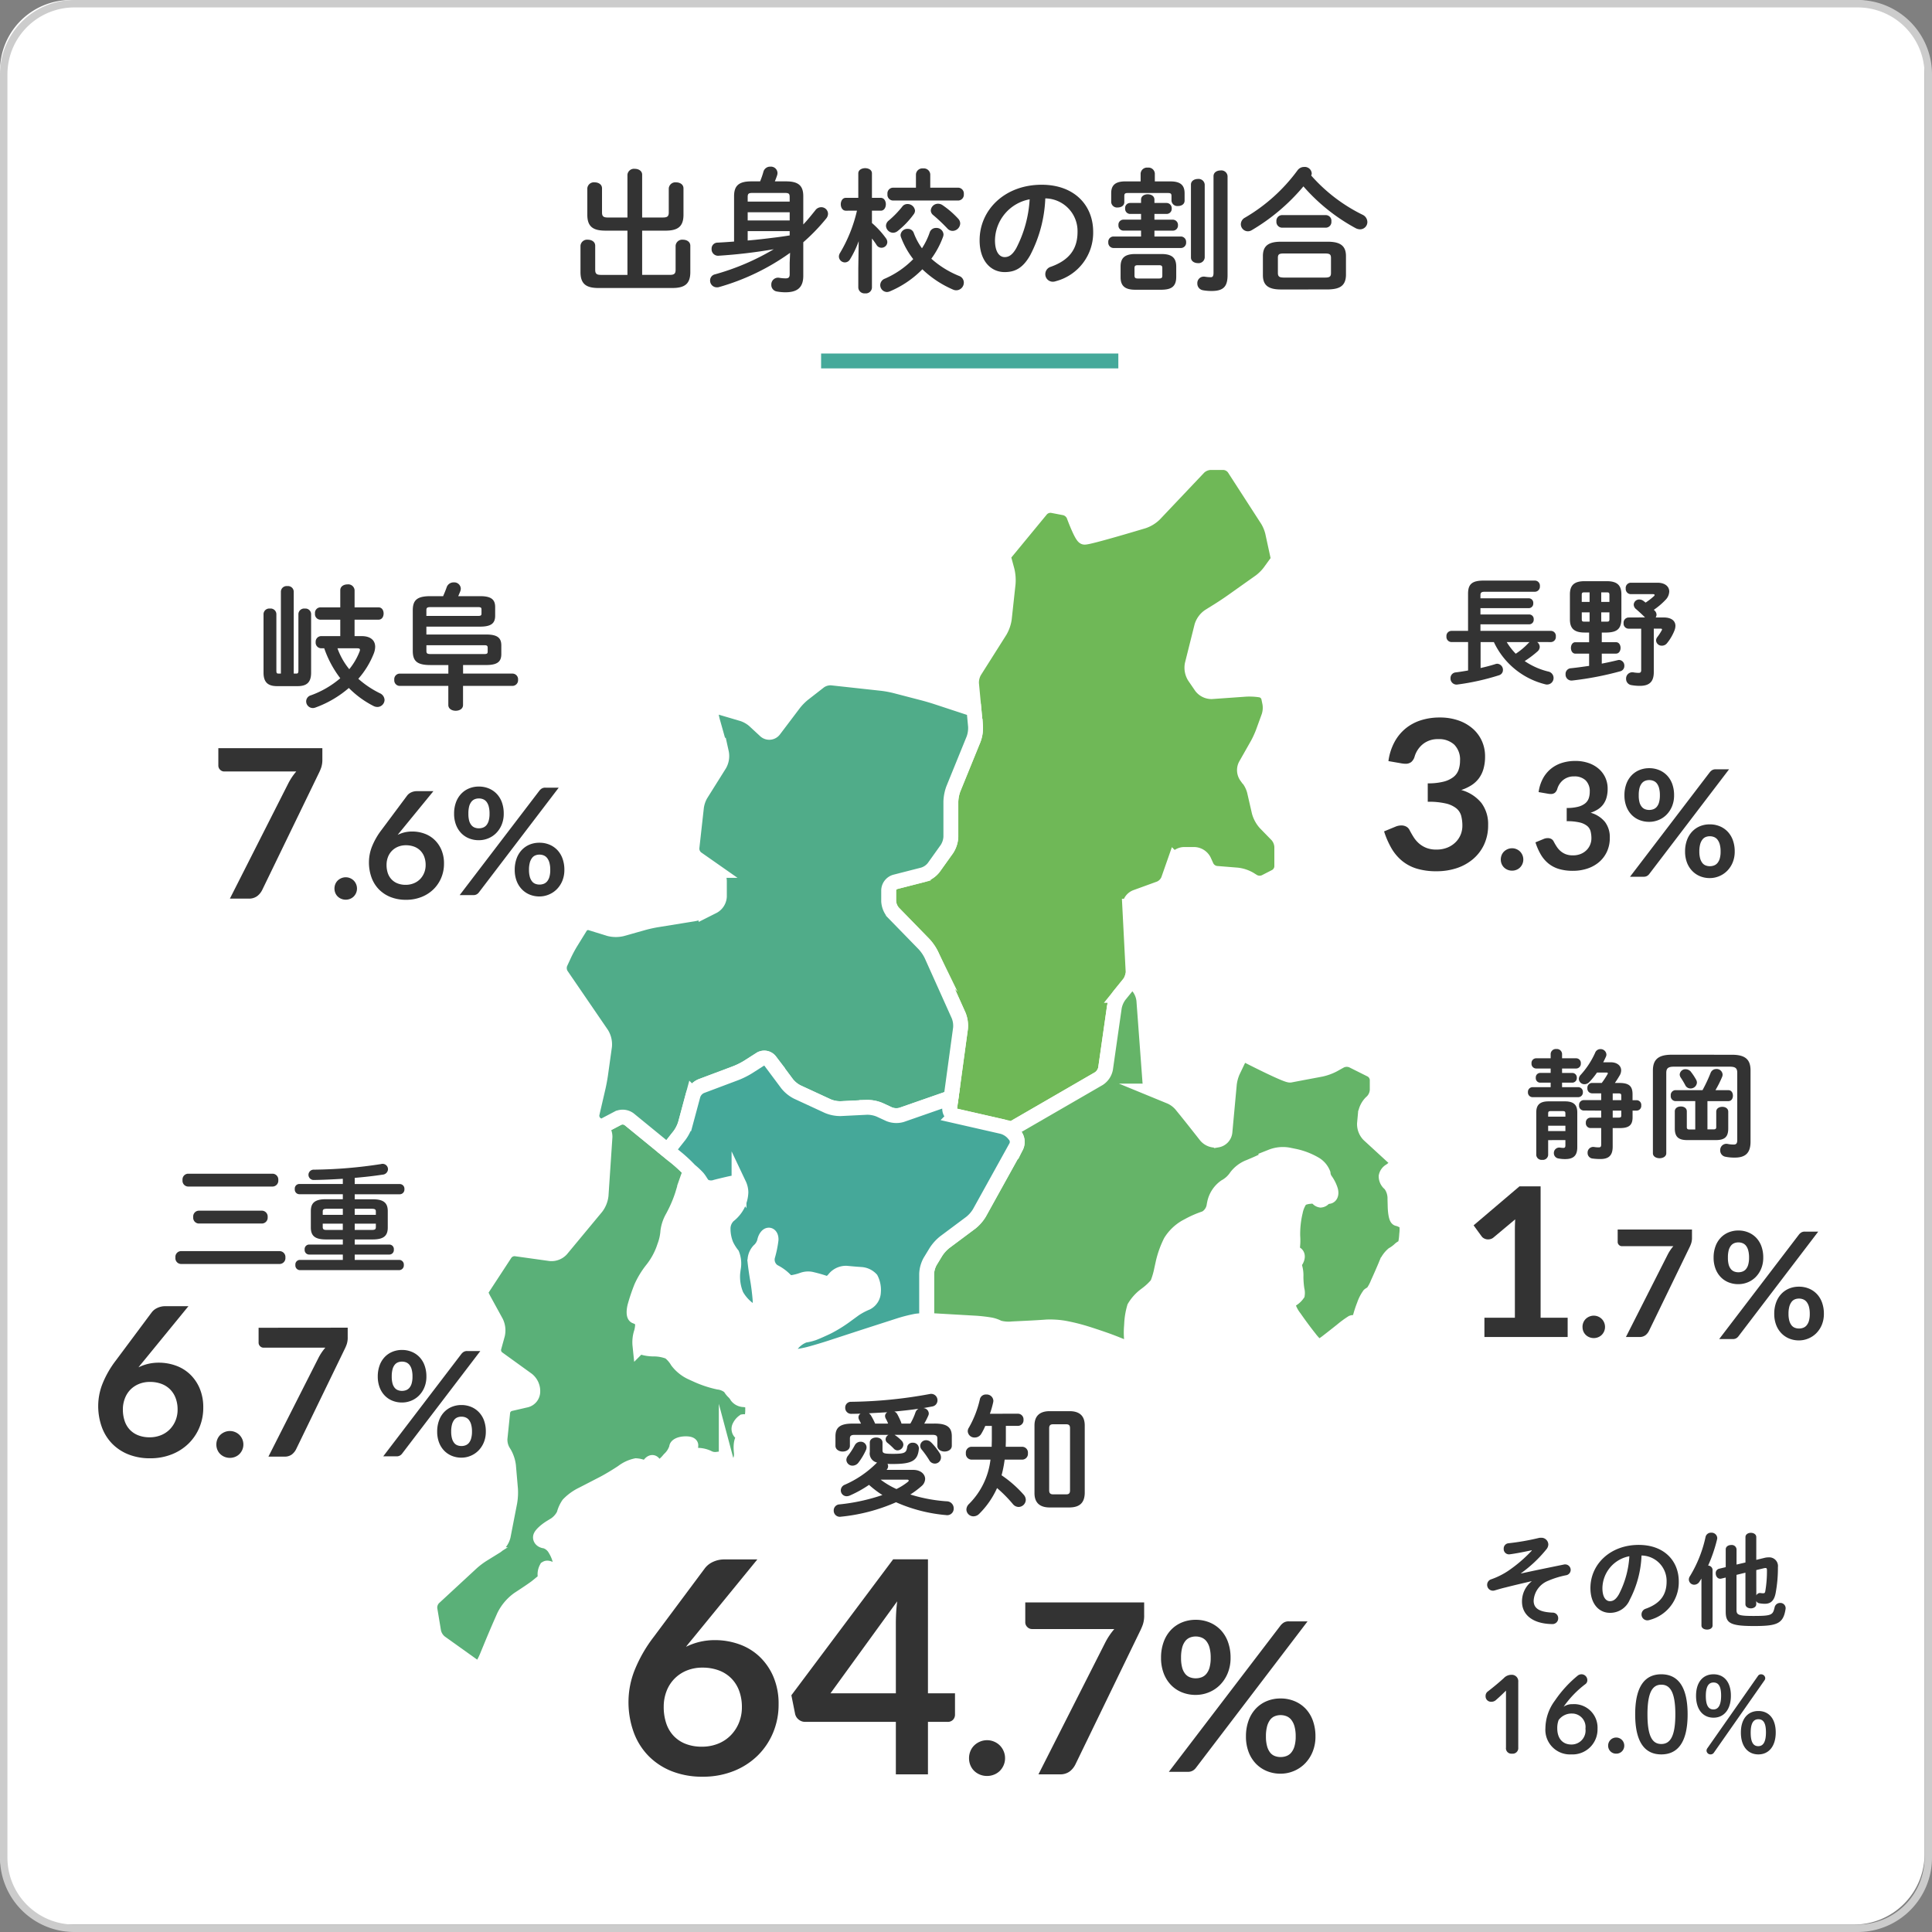 <svg xmlns="http://www.w3.org/2000/svg" width="260" height="260" viewBox="0 0 260 260">
  <rect x="0" y="0" width="260" height="260" fill="#808080" stroke="none"/>
  <g id="グループ_1475" data-name="グループ 1475" transform="translate(-973 -2274)">
    <path id="パス_3850" data-name="パス 3850" d="M9.5,0h240A9.5,9.5,0,0,1,259,9.5v240a9.5,9.5,0,0,1-9.5,9.5H9.5A9.5,9.5,0,0,1,0,249.5V9.5A9.5,9.5,0,0,1,9.5,0Z" transform="translate(973 2274)" fill="#fff"/>
    <path id="パス_3619" data-name="パス 3619" d="M250,281a9.01,9.01,0,0,1,9,9V530a9.01,9.01,0,0,1-9,9H10a9.01,9.01,0,0,1-9-9V290a9.01,9.01,0,0,1,9-9Zm0-1H10A10,10,0,0,0,0,290V530a10,10,0,0,0,10,10H250a10,10,0,0,0,10-10V290a10,10,0,0,0-10-10" transform="translate(973 1994)" fill="#ccc"/>
    <path id="パス_3832" data-name="パス 3832" d="M9.918-8.568v-5.76c0-.522-.486-.792-.99-.792a.886.886,0,0,0-.99.792v5.76H5.31c-.612,0-.792-.162-.792-.7v-3.222c0-.54-.486-.81-.99-.81a.887.887,0,0,0-.99.81v3.546c0,1.62.792,2.142,2.43,2.142h2.97V-.846H4.392c-.612,0-.792-.162-.792-.7V-4.77c0-.54-.486-.81-.99-.81a.887.887,0,0,0-.99.81v3.546C1.62.4,2.412.918,4.05.918h9.918C15.606.918,16.4.4,16.4-1.224V-4.77c0-.54-.486-.81-.99-.81a.887.887,0,0,0-.99.81v3.222c0,.54-.18.7-.792.7H9.918V-6.8H13.05c1.638,0,2.43-.522,2.43-2.142v-3.546c0-.54-.486-.81-.99-.81a.887.887,0,0,0-.99.81V-9.27c0,.54-.18.7-.792.7Zm19.854,6.1v1.53c0,.432-.162.558-.54.558A5.137,5.137,0,0,1,28.4-.45a.908.908,0,0,0-1.1.936.881.881,0,0,0,.738.9,6.386,6.386,0,0,0,1.152.108c1.62,0,2.412-.648,2.412-2.214V-5.238a25.749,25.749,0,0,0,3.078-3.186,1.022,1.022,0,0,0,.252-.648.9.9,0,0,0-.918-.882.972.972,0,0,0-.792.414c-.522.648-1.044,1.314-1.62,1.908v-3.8c0-1.35-.576-2-2.3-2h-1.53a8.456,8.456,0,0,0,.306-.81,1.019,1.019,0,0,0,.054-.324.882.882,0,0,0-.954-.846.932.932,0,0,0-.936.666,11.308,11.308,0,0,1-.45,1.314H24.588c-1.728,0-2.3.648-2.3,2v6.1c-.738.054-1.476.108-2.214.144a.8.8,0,0,0-.81.846.869.869,0,0,0,.918.918A69.786,69.786,0,0,0,27.63-4.3,32.293,32.293,0,0,1,19.71-.918a.83.83,0,0,0-.648.828.905.905,0,0,0,.9.918.944.944,0,0,0,.306-.036,30.815,30.815,0,0,0,9.558-4.608Zm0-3.69c-.576.09-1.152.18-1.728.252-1.3.162-2.61.324-3.924.432v-1.26h5.652Zm0-2.016H24.12v-1.1h5.652Zm0-2.538H24.12V-11.3c0-.486.108-.576.7-.576H29.07c.594,0,.7.09.7.576Zm9.054,1.224a19.7,19.7,0,0,1-2.268,5.67.974.974,0,0,0-.162.5.814.814,0,0,0,.81.792.8.8,0,0,0,.684-.414,13.4,13.4,0,0,0,1.17-2.448l-.054,3.654V.864a.827.827,0,0,0,.918.774.817.817,0,0,0,.918-.774V-5.742a8.916,8.916,0,0,1,.63.882.763.763,0,0,0,.648.36.779.779,0,0,0,.792-.756.911.911,0,0,0-.2-.54A11.907,11.907,0,0,0,40.842-7.83V-9.486H42.03c.45,0,.684-.432.684-.864s-.234-.864-.684-.864H40.842v-3.294c0-.468-.45-.7-.918-.7-.45,0-.918.234-.918.7v3.294H37.314c-.432,0-.666.432-.666.864s.234.864.684.864ZM48.834-3.024a11.714,11.714,0,0,0,1.584-2.97,1.019,1.019,0,0,0,.054-.324.94.94,0,0,0-.99-.846.876.876,0,0,0-.864.594,9.461,9.461,0,0,1-1.044,2.142,8.651,8.651,0,0,1-1.1-2.052.816.816,0,0,0-.81-.558.908.908,0,0,0-.972.828,1.051,1.051,0,0,0,.072.324A11.054,11.054,0,0,0,46.4-2.97,12.042,12.042,0,0,1,42.588-.342a.943.943,0,0,0-.63.864.933.933,0,0,0,.9.936,1.135,1.135,0,0,0,.4-.09A13.461,13.461,0,0,0,47.628-1.6a13.934,13.934,0,0,0,4.14,2.736,1.056,1.056,0,0,0,.45.09A1.034,1.034,0,0,0,53.208.18a.948.948,0,0,0-.63-.882A12.8,12.8,0,0,1,48.834-3.024Zm-.144-9.558v-1.8a.863.863,0,0,0-.954-.792.869.869,0,0,0-.972.792v1.8H43.65a.771.771,0,0,0-.72.864.771.771,0,0,0,.72.864h8.82a.784.784,0,0,0,.738-.864.784.784,0,0,0-.738-.864Zm1.638,2.34a1.073,1.073,0,0,0-.576-.18.973.973,0,0,0-.99.9.808.808,0,0,0,.306.612,22.662,22.662,0,0,1,1.926,1.818.942.942,0,0,0,.7.324,1.043,1.043,0,0,0,1.026-.99.945.945,0,0,0-.252-.63A12.124,12.124,0,0,0,50.328-10.242Zm-5.4.2a13.023,13.023,0,0,1-1.836,1.89.929.929,0,0,0-.36.7.982.982,0,0,0,.954.936,1.006,1.006,0,0,0,.594-.216A11.379,11.379,0,0,0,46.458-9a.824.824,0,0,0,.18-.5,1,1,0,0,0-1.026-.882A.851.851,0,0,0,44.928-10.044ZM58.7-1.224c1.386,0,2.448-.522,3.438-2.268a18.01,18.01,0,0,0,2.034-7.65,4.4,4.4,0,0,1,4.338,4.5c0,2.232-1.026,3.78-3.582,4.7a1.037,1.037,0,0,0-.756.99A1.009,1.009,0,0,0,65.178.072,1.181,1.181,0,0,0,65.592,0a6.742,6.742,0,0,0,5.022-6.642c0-3.582-2.538-6.336-6.93-6.336-4.95,0-8.352,3.366-8.352,7.47C55.332-2.7,56.862-1.224,58.7-1.224Zm3.366-9.792a16.282,16.282,0,0,1-1.8,6.57c-.522.918-1.008,1.206-1.566,1.206-.648,0-1.3-.612-1.3-2.268A5.7,5.7,0,0,1,62.064-11.016ZM77.058-9.054v.774H74.682a.671.671,0,0,0-.666.738.68.68,0,0,0,.666.738h2.376v.792H73.332a.706.706,0,0,0-.684.774.715.715,0,0,0,.684.774h9.09a.709.709,0,0,0,.7-.774.718.718,0,0,0-.7-.774H78.858V-6.8h2.484a.685.685,0,0,0,.684-.738.7.7,0,0,0-.684-.738H78.858v-.774H80.5a.685.685,0,0,0,.684-.738.7.7,0,0,0-.684-.738H78.858v-.45c0-.486-.45-.72-.9-.72s-.9.234-.9.72v.45H75.582a.671.671,0,0,0-.666.738.68.68,0,0,0,.666.738ZM79.812,1.152c1.224-.018,1.962-.342,1.98-1.692V-1.962c0-1.188-.594-1.692-1.98-1.692H76.284c-1.386,0-1.98.5-1.98,1.692V-.54c0,1.188.594,1.692,1.98,1.692ZM76.662-.36c-.306,0-.486-.036-.486-.4v-.99c0-.324.108-.4.486-.4h2.772c.378,0,.486.072.486.4v.99c0,.324-.108.4-.486.4ZM77-13.428h-2.07c-1.4,0-1.89.576-1.89,1.584v1.206a.787.787,0,0,0,.882.72c.45,0,.882-.234.882-.72v-.828c0-.324.126-.4.468-.4h5.382c.378,0,.5.072.5.4v.63a.787.787,0,0,0,.882.72c.45,0,.882-.234.882-.72v-.99c0-1.008-.468-1.6-1.89-1.6H78.912V-14.49a.853.853,0,0,0-.954-.792A.863.863,0,0,0,77-14.49Zm11.7-.7a.833.833,0,0,0-.936-.774c-.486,0-.954.252-.954.774v13c0,.486-.144.594-.36.594a5.006,5.006,0,0,1-.81-.072.871.871,0,0,0-1.008.918.9.9,0,0,0,.72.9,6.453,6.453,0,0,0,1.224.108C88.164,1.314,88.7.7,88.7-.81ZM83.772-3.186c0,.5.468.756.936.756a.825.825,0,0,0,.918-.756V-13a.825.825,0,0,0-.918-.756c-.468,0-.936.252-.936.756Zm18.432,4.3c1.4-.036,2.394-.342,2.43-1.926V-3.384c0-1.3-.684-1.926-2.43-1.926H95.868c-1.746,0-2.412.63-2.412,1.926V-.81c0,1.3.666,1.926,2.412,1.926Zm-5.958-1.6c-.5-.018-.774-.072-.774-.63v-2c0-.468.126-.612.774-.612h5.58c.648,0,.792.144.792.612v2c0,.468-.144.63-.792.63ZM99.954-14.22a.636.636,0,0,0,.072-.306.934.934,0,0,0-1.008-.846,1.082,1.082,0,0,0-.9.45A23.357,23.357,0,0,1,91.044-8.55a1.013,1.013,0,0,0-.558.882.957.957,0,0,0,.936.954,1,1,0,0,0,.522-.144,26.81,26.81,0,0,0,6.966-5.9,25.2,25.2,0,0,0,6.984,5.6,1.362,1.362,0,0,0,.648.18.983.983,0,0,0,.972-.99,1.1,1.1,0,0,0-.648-.972A22.275,22.275,0,0,1,99.954-14.22Zm1.98,7.02a.767.767,0,0,0,.738-.846.757.757,0,0,0-.738-.846H96.012a.768.768,0,0,0-.738.846.778.778,0,0,0,.738.846Z" transform="translate(1049.5 2311.84)" fill="#333"/>
    <path id="パス_3851" data-name="パス 3851" d="M0,0H40V2H0Z" transform="translate(1083.5 2321.576)" fill="#45a99a"/>
    <path id="パス_3620" data-name="パス 3620" d="M148.781,423.81l1.182-8.273a3.868,3.868,0,0,1,.693-1.591l1.31-1.617a2.731,2.731,0,0,0,.52-1.6l-.452-8.778a1.3,1.3,0,0,1,.8-1.206l3.248-1.181a2.164,2.164,0,0,0,1.143-1.157l.9-2.567a1.363,1.363,0,0,1,1.2-.849h1.418a1.522,1.522,0,0,1,1.272.819l.378.831a1.691,1.691,0,0,0,1.27.891l2.845.23a4.363,4.363,0,0,1,1.659.552l.5.313a1.755,1.755,0,0,0,1.563.069l1.466-.751a1.621,1.621,0,0,0,.8-1.31v-2.69a2.56,2.56,0,0,0-.628-1.545l-1.588-1.629a3.8,3.8,0,0,1-.829-1.522l-.645-2.81a4.727,4.727,0,0,0-.762-1.581l-.3-.377a1.441,1.441,0,0,1-.117-1.487l1.581-2.786a13.184,13.184,0,0,0,.753-1.628l.8-2.2a3.757,3.757,0,0,0,.128-1.727l-.161-.781a1.387,1.387,0,0,0-1.072-1.014l-.24-.035a9.988,9.988,0,0,0-1.788-.069l-4.566.323a1.743,1.743,0,0,1-1.4-.68l-.93-1.358a2.292,2.292,0,0,1-.29-1.616l1.285-5.138a2.574,2.574,0,0,1,.981-1.35l1.467-.917c.42-.263,1.094-.711,1.5-1l3.919-2.777A6.577,6.577,0,0,0,170.85,357l1.211-1.669-.808-3.725a5.962,5.962,0,0,0-.679-1.635L166.07,343a1.852,1.852,0,0,0-1.389-.755h-1.81a2.406,2.406,0,0,0-1.519.653l-5.981,6.314a4.025,4.025,0,0,1-1.481.913s-7.561,2.28-7.962,2.163-1.428-2.915-1.428-2.915a1.77,1.77,0,0,0-1.193-1.015l-1.709-.328a1.673,1.673,0,0,0-1.456.524L135,354.794l.533,1.965a5.715,5.715,0,0,1,.139,1.763l-.515,4.736a4.643,4.643,0,0,1-.578,1.655l-3.435,5.43a3.075,3.075,0,0,0-.4,1.656l.54,5.726a4.372,4.372,0,0,1-.254,1.73l-2.727,6.7a5.516,5.516,0,0,0-.339,1.733v4.725a3.3,3.3,0,0,1-.523,1.633l-1.791,2.507a2.869,2.869,0,0,1-1.394.956l-3.789.971a1.225,1.225,0,0,0-.872,1.124v1.462a2.56,2.56,0,0,0,.628,1.545l4.134,4.243a6.09,6.09,0,0,1,1,1.465l3.66,8.146a3.71,3.71,0,0,1,.247,1.713l-1.459,10.7a1,1,0,0,0,.756,1.092l6.33,1.443a3.015,3.015,0,0,1,.988.485l11.995-6.947a2.1,2.1,0,0,0,.906-1.342" transform="translate(973 1994)" fill="#6fb857"/>
    <path id="パス_3621" data-name="パス 3621" d="M148.781,423.81l1.182-8.273a3.868,3.868,0,0,1,.693-1.591l1.31-1.617a2.731,2.731,0,0,0,.52-1.6l-.452-8.778a1.3,1.3,0,0,1,.8-1.206l3.248-1.181a2.164,2.164,0,0,0,1.143-1.157l.9-2.567a1.363,1.363,0,0,1,1.2-.849h1.418a1.522,1.522,0,0,1,1.272.819l.378.831a1.691,1.691,0,0,0,1.27.891l2.845.23a4.363,4.363,0,0,1,1.659.552l.5.313a1.755,1.755,0,0,0,1.563.069l1.466-.751a1.621,1.621,0,0,0,.8-1.31v-2.69a2.56,2.56,0,0,0-.628-1.545l-1.588-1.629a3.8,3.8,0,0,1-.829-1.522l-.645-2.81a4.727,4.727,0,0,0-.762-1.581l-.3-.377a1.441,1.441,0,0,1-.117-1.487l1.581-2.786a13.184,13.184,0,0,0,.753-1.628l.8-2.2a3.757,3.757,0,0,0,.128-1.727l-.161-.781a1.387,1.387,0,0,0-1.072-1.014l-.24-.035a9.988,9.988,0,0,0-1.788-.069l-4.566.323a1.743,1.743,0,0,1-1.4-.68l-.93-1.358a2.292,2.292,0,0,1-.29-1.616l1.285-5.138a2.574,2.574,0,0,1,.981-1.35l1.467-.917c.42-.263,1.094-.711,1.5-1l3.919-2.777A6.577,6.577,0,0,0,170.85,357l1.211-1.669-.808-3.725a5.962,5.962,0,0,0-.679-1.635L166.07,343a1.852,1.852,0,0,0-1.389-.755h-1.81a2.406,2.406,0,0,0-1.519.653l-5.981,6.314a4.025,4.025,0,0,1-1.481.913s-7.561,2.28-7.962,2.163-1.428-2.915-1.428-2.915a1.77,1.77,0,0,0-1.193-1.015l-1.709-.328a1.673,1.673,0,0,0-1.456.524L135,354.794l.533,1.965a5.715,5.715,0,0,1,.139,1.763l-.515,4.736a4.643,4.643,0,0,1-.578,1.655l-3.435,5.43a3.075,3.075,0,0,0-.4,1.656l.54,5.726a4.372,4.372,0,0,1-.254,1.73l-2.727,6.7a5.516,5.516,0,0,0-.339,1.733v4.725a3.3,3.3,0,0,1-.523,1.633l-1.791,2.507a2.869,2.869,0,0,1-1.394.956l-3.789.971a1.225,1.225,0,0,0-.872,1.124v1.462a2.56,2.56,0,0,0,.628,1.545l4.134,4.243a6.09,6.09,0,0,1,1,1.465l3.66,8.146a3.71,3.71,0,0,1,.247,1.713l-1.459,10.7a1,1,0,0,0,.756,1.092l6.33,1.443a3.015,3.015,0,0,1,.988.485l11.995-6.947A2.1,2.1,0,0,0,148.781,423.81Z" transform="translate(973 1994)" fill="none" stroke="#fff" stroke-miterlimit="10" stroke-width="2"/>
    <path id="パス_3622" data-name="パス 3622" d="M183.628,431.2l.118-1.283a2.752,2.752,0,0,1,.739-1.511l.2-.187a2.382,2.382,0,0,0,.656-1.515V425.3a1.6,1.6,0,0,0-.8-1.3l-2.546-1.273a1.916,1.916,0,0,0-1.592.035l-.977.543a6.671,6.671,0,0,1-1.672.6s-3.65.685-4.122.779-5.727-2.6-5.727-2.6a.874.874,0,0,0-1.19.4l-.8,1.672a5.993,5.993,0,0,0-.472,1.707l-.6,6.505a1.231,1.231,0,0,1-.97,1.044l-.124.021a1.678,1.678,0,0,1-1.445-.559l-1.483-1.88c-.306-.389-.812-1.021-1.124-1.406l-.767-.945a4.17,4.17,0,0,0-1.4-1.041l-1.882-.773a1.6,1.6,0,0,1-.9-1.24l-.817-11a3.6,3.6,0,0,0-.61-1.615l-1-1.318a2.4,2.4,0,0,1-.355.682l-1.31,1.617a3.868,3.868,0,0,0-.693,1.591l-1.182,8.273a2.1,2.1,0,0,1-.906,1.342L135.88,432.1a2.544,2.544,0,0,1,.466.407l.266.319a1.42,1.42,0,0,1,.14,1.479l-4.943,8.922a5,5,0,0,1-1.158,1.326l-3.5,2.611a5.589,5.589,0,0,0-1.189,1.308l-.79,1.3a3.8,3.8,0,0,0-.467,1.669v6.28c.376,0,.767.005,1.115.025l5.191.3a20.18,20.18,0,0,1,2.306.253,3.882,3.882,0,0,1,1.073.385,5.145,5.145,0,0,0,1.882.149l2.03-.1c.856-.04,2-.11,2.55-.154a11.608,11.608,0,0,1,2.329.142,25.543,25.543,0,0,1,2.825.688l.264.082c.819.256,2.09.684,2.825.951s1.829.705,2.431.972a2.642,2.642,0,0,0,1.3.345c.111-.078.066-.306-.1-.507a2.6,2.6,0,0,1-.426-.79,9.9,9.9,0,0,1-.029-1.981l.018-.29a9.59,9.59,0,0,1,.376-2.265,5.685,5.685,0,0,1,1.514-1.667l.091-.07a8.238,8.238,0,0,0,1.474-1.383,10.769,10.769,0,0,0,.578-1.948l.221-1.005a12.721,12.721,0,0,1,1-2.758,5.835,5.835,0,0,1,2.043-1.972l.409-.219a13.426,13.426,0,0,1,2.237-.961,2.334,2.334,0,0,0,1.161-1.757l.06-.3A3.615,3.615,0,0,1,164.9,439.7a4.178,4.178,0,0,0,1.478-1.355,3.971,3.971,0,0,1,1.764-1.306l.617-.262c.79-.334,1.843-.839,2.339-1.121a4.19,4.19,0,0,1,2.431-.2l.763.156a9.231,9.231,0,0,1,2.615,1.01,2.57,2.57,0,0,1,1.15,1.314,1.866,1.866,0,0,0,.349.923,4.673,4.673,0,0,1,.615,1.191c.181.485.093.917-.2.959a1.318,1.318,0,0,0-.694.286.6.6,0,0,1-.4.211.641.641,0,0,1-.429-.286,1.365,1.365,0,0,0-1.026-.211,3.225,3.225,0,0,0-1.2.328,4.388,4.388,0,0,0-.754,1.764l-.018.07a13.038,13.038,0,0,0-.326,3.069l0,.1a7.273,7.273,0,0,1-.087,1.846.839.839,0,0,0-.111.407c.018.065.229.116.468.112s.393.219.342.494a1.2,1.2,0,0,1-.382.692c-.159.1-.257.241-.217.3a.88.88,0,0,0,.23.21,3.875,3.875,0,0,1,.191,1.423,12.318,12.318,0,0,0,.139,1.745,1.544,1.544,0,0,1,.046.613,2.371,2.371,0,0,1-.652.619,1.468,1.468,0,0,0-.613.837,5.027,5.027,0,0,0,.874,1.686l.268.382c.491.7,1.276,1.752,1.743,2.332a7.846,7.846,0,0,0,1.041,1.139.688.688,0,0,0,.441-.006,6.165,6.165,0,0,0,.949-.626c.384-.294,1.243-.969,1.91-1.5A13.332,13.332,0,0,1,181.97,458c.112-.04.234-.031.27.02a.557.557,0,0,1,0,.349c-.036.141-.016.266.046.277s.213-.084.336-.211a2.376,2.376,0,0,0,.362-.929,14.387,14.387,0,0,1,.6-1.877,5.233,5.233,0,0,1,.687-1.352,1.218,1.218,0,0,1,.376-.2,5.828,5.828,0,0,0,.773-1.389c.342-.746.832-1.864,1.088-2.484a3.426,3.426,0,0,1,.962-1.4,4.77,4.77,0,0,0,.844-.615,1.409,1.409,0,0,1,.615-.371c.148-.017.313-.732.368-1.587l.006-.106a5.209,5.209,0,0,0-.05-1.682.83.83,0,0,0-.339-.158,1.361,1.361,0,0,1-.363-.126,2.174,2.174,0,0,0-.466-.158c-.16-.035-.31-.765-.333-1.622l-.027-1.015a3.154,3.154,0,0,0-.657-2.032,1.272,1.272,0,0,1-.528-1.018,1.088,1.088,0,0,1,.552-.749,5.826,5.826,0,0,0,1.2-1.1l-4.086-3.752a2.06,2.06,0,0,1-.58-1.505" transform="translate(973 1994)" fill="#65b468"/>
    <path id="パス_3623" data-name="パス 3623" d="M183.628,431.2l.118-1.283a2.752,2.752,0,0,1,.739-1.511l.2-.187a2.382,2.382,0,0,0,.656-1.515V425.3a1.6,1.6,0,0,0-.8-1.3l-2.546-1.273a1.916,1.916,0,0,0-1.592.035l-.977.543a6.671,6.671,0,0,1-1.672.6s-3.65.685-4.122.779-5.727-2.6-5.727-2.6a.874.874,0,0,0-1.19.4l-.8,1.672a5.993,5.993,0,0,0-.472,1.707l-.6,6.505a1.231,1.231,0,0,1-.97,1.044l-.124.021a1.678,1.678,0,0,1-1.445-.559l-1.483-1.88c-.306-.389-.812-1.021-1.124-1.406l-.767-.945a4.17,4.17,0,0,0-1.4-1.041l-1.882-.773a1.6,1.6,0,0,1-.9-1.24l-.817-11a3.6,3.6,0,0,0-.61-1.615l-1-1.318a2.4,2.4,0,0,1-.355.682l-1.31,1.617a3.868,3.868,0,0,0-.693,1.591l-1.182,8.273a2.1,2.1,0,0,1-.906,1.342L135.88,432.1a2.544,2.544,0,0,1,.466.407l.266.319a1.42,1.42,0,0,1,.14,1.479l-4.943,8.922a5,5,0,0,1-1.158,1.326l-3.5,2.611a5.589,5.589,0,0,0-1.189,1.308l-.79,1.3a3.8,3.8,0,0,0-.467,1.669v6.28c.376,0,.767.005,1.115.025l5.191.3a20.18,20.18,0,0,1,2.306.253,3.882,3.882,0,0,1,1.073.385,5.145,5.145,0,0,0,1.882.149l2.03-.1c.856-.04,2-.11,2.55-.154a11.608,11.608,0,0,1,2.329.142,25.543,25.543,0,0,1,2.825.688l.264.082c.819.256,2.09.684,2.825.951s1.829.705,2.431.972a2.642,2.642,0,0,0,1.3.345c.111-.078.066-.306-.1-.507a2.6,2.6,0,0,1-.426-.79,9.9,9.9,0,0,1-.029-1.981l.018-.29a9.59,9.59,0,0,1,.376-2.265,5.685,5.685,0,0,1,1.514-1.667l.091-.07a8.238,8.238,0,0,0,1.474-1.383,10.769,10.769,0,0,0,.578-1.948l.221-1.005a12.721,12.721,0,0,1,1-2.758,5.835,5.835,0,0,1,2.043-1.972l.409-.219a13.426,13.426,0,0,1,2.237-.961,2.334,2.334,0,0,0,1.161-1.757l.06-.3A3.615,3.615,0,0,1,164.9,439.7a4.178,4.178,0,0,0,1.478-1.355,3.971,3.971,0,0,1,1.764-1.306l.617-.262c.79-.334,1.843-.839,2.339-1.121a4.19,4.19,0,0,1,2.431-.2l.763.156a9.231,9.231,0,0,1,2.615,1.01,2.57,2.57,0,0,1,1.15,1.314,1.866,1.866,0,0,0,.349.923,4.673,4.673,0,0,1,.615,1.191c.181.485.093.917-.2.959a1.318,1.318,0,0,0-.694.286.6.6,0,0,1-.4.211.641.641,0,0,1-.429-.286,1.365,1.365,0,0,0-1.026-.211,3.225,3.225,0,0,0-1.2.328,4.388,4.388,0,0,0-.754,1.764l-.018.07a13.038,13.038,0,0,0-.326,3.069l0,.1a7.273,7.273,0,0,1-.087,1.846.839.839,0,0,0-.111.407c.018.065.229.116.468.112s.393.219.342.494a1.2,1.2,0,0,1-.382.692c-.159.1-.257.241-.217.3a.88.88,0,0,0,.23.21,3.875,3.875,0,0,1,.191,1.423,12.318,12.318,0,0,0,.139,1.745,1.544,1.544,0,0,1,.046.613,2.371,2.371,0,0,1-.652.619,1.468,1.468,0,0,0-.613.837,5.027,5.027,0,0,0,.874,1.686l.268.382c.491.7,1.276,1.752,1.743,2.332a7.846,7.846,0,0,0,1.041,1.139.688.688,0,0,0,.441-.006,6.165,6.165,0,0,0,.949-.626c.384-.294,1.243-.969,1.91-1.5A13.332,13.332,0,0,1,181.97,458c.112-.04.234-.031.27.02a.557.557,0,0,1,0,.349c-.036.141-.016.266.046.277s.213-.084.336-.211a2.376,2.376,0,0,0,.362-.929,14.387,14.387,0,0,1,.6-1.877,5.233,5.233,0,0,1,.687-1.352,1.218,1.218,0,0,1,.376-.2,5.828,5.828,0,0,0,.773-1.389c.342-.746.832-1.864,1.088-2.484a3.426,3.426,0,0,1,.962-1.4,4.77,4.77,0,0,0,.844-.615,1.409,1.409,0,0,1,.615-.371c.148-.017.313-.732.368-1.587l.006-.106a5.209,5.209,0,0,0-.05-1.682.83.83,0,0,0-.339-.158,1.361,1.361,0,0,1-.363-.126,2.174,2.174,0,0,0-.466-.158c-.16-.035-.31-.765-.333-1.622l-.027-1.015a3.154,3.154,0,0,0-.657-2.032,1.272,1.272,0,0,1-.528-1.018,1.088,1.088,0,0,1,.552-.749,5.826,5.826,0,0,0,1.2-1.1l-4.086-3.752A2.06,2.06,0,0,1,183.628,431.2Z" transform="translate(973 1994)" fill="none" stroke="#fff" stroke-miterlimit="10" stroke-width="2"/>
    <path id="パス_3624" data-name="パス 3624" d="M91.121,435.89l-6.454-5.275a1.475,1.475,0,0,0-1.493-.15L80.832,431.7a1.721,1.721,0,0,1,.585,1.3l-.527,7.868a3.267,3.267,0,0,1-.635,1.591l-4.717,5.684a1.8,1.8,0,0,1-1.466.569l-4.685-.654a1.55,1.55,0,0,0-1.384.629l-3.384,5.175c.164.39.36.812.519,1.1l1.628,2.969a2.559,2.559,0,0,1,.193,1.657l-.494,1.792a1.4,1.4,0,0,0,.49,1.395l4.015,2.9a1.986,1.986,0,0,1,.73,1.427v.208a1.188,1.188,0,0,1-.877,1.1l-2.2.508a1.347,1.347,0,0,0-.968,1.1l-.365,3.562a3.118,3.118,0,0,0,.379,1.663l.215.351a4.542,4.542,0,0,1,.548,1.664l.271,3.133a7.747,7.747,0,0,1-.1,1.78l-.884,4.544a2.363,2.363,0,0,1-.937,1.357l-1.858,1.15A11.308,11.308,0,0,0,63.5,490.3l-5.133,4.747a1.868,1.868,0,0,0-.512,1.5l.51,3.065a2.5,2.5,0,0,0,.881,1.411l5.256,3.755a1.164,1.164,0,0,1,.075-.11,9.087,9.087,0,0,0,1.033-1.931l.64-1.552c.328-.792.878-2.083,1.224-2.868l.367-.832a6.218,6.218,0,0,1,1.932-2.283l.77-.506c.717-.471,1.5-1.012,1.729-1.2a1.662,1.662,0,0,1,.786-.361c.2-.007.338-.448.31-.979a1.757,1.757,0,0,1,.18-1.109c.128-.078.511.056.851.3a1.4,1.4,0,0,0,.889.335c.149-.057.236-.556.194-1.109a5.563,5.563,0,0,0-.761-2.088,2.316,2.316,0,0,0-1.366-1.108c-.376-.015-.654-.252-.619-.529s.663-.87,1.393-1.319l.282-.172A3.51,3.51,0,0,0,75.9,483.8a4.221,4.221,0,0,1,.606-1.353,6.5,6.5,0,0,1,1.839-1.331l.241-.123c.763-.392,1.956-1.008,2.651-1.369s1.843-1.052,2.552-1.534a4.562,4.562,0,0,1,1.805-.838,2.756,2.756,0,0,1,.734.142,2.49,2.49,0,0,0,.516.154c.163.029.395-.134.516-.361s.323-.395.451-.373.255.23.283.464a.415.415,0,0,0,.477.36,4.694,4.694,0,0,0,1.47-1.222l.051-.056a3.5,3.5,0,0,0,.967-1.544c-.043-.213.352-.439.877-.5s.988.011,1.031.167a.79.79,0,0,1-.245.619,3.693,3.693,0,0,0-.451.567c-.071.128.5.215,1.263.194a3.352,3.352,0,0,1,1.74.3,2.036,2.036,0,0,0,1.353.206c.554-.07,1.052,0,1.109.168a.762.762,0,0,1-.077.58.654.654,0,0,0,.086.657c.147.206.326.345.4.31s.1-.233.068-.439.336-.443.825-.528.816-.853.725-1.7l-.007-.07c-.09-.853.033-1.591.274-1.641s.433-.177.426-.283-.3-.345-.645-.529a.671.671,0,0,1-.27-.941,1.723,1.723,0,0,1,.528-.632c.092-.014.22.125.284.31a.441.441,0,0,0,.438.3.43.43,0,0,0,.309-.464,2.2,2.2,0,0,1,.091-.7,4.774,4.774,0,0,0,.1-1.121,1.567,1.567,0,0,0-.284-1.044,2.433,2.433,0,0,0-.941-.245,1.214,1.214,0,0,1-.876-.439,2.625,2.625,0,0,0-.472-.6,2.578,2.578,0,0,1-.481-.636A2.829,2.829,0,0,0,96.68,466a14.509,14.509,0,0,1-2.748-.894l-.815-.37a5.044,5.044,0,0,1-1.949-1.538,4.471,4.471,0,0,0-1.1-1.257,5.578,5.578,0,0,0-2.13-.4l-.079,0c-.858-.023-1.638-.232-1.736-.467a4.27,4.27,0,0,1,.2-1.8c.205-.754.2-1.516-.021-1.693a2.924,2.924,0,0,0-.789-.446c-.217-.068-.245-.69-.062-1.381a24.664,24.664,0,0,1,.861-2.543,11.231,11.231,0,0,1,1.5-2.439,9.9,9.9,0,0,0,1.472-2.628l.15-.434a7.039,7.039,0,0,0,.444-2.015,5.138,5.138,0,0,1,.664-1.92l.208-.4a17.326,17.326,0,0,0,1.09-2.617c.2-.68.508-1.649.686-2.153a7.888,7.888,0,0,1,.43-1l-.5-.506c-.348-.352-.946-.9-1.329-1.21" transform="translate(973 1994)" fill="#5ab078"/>
    <path id="パス_3625" data-name="パス 3625" d="M91.121,435.89l-6.454-5.275a1.475,1.475,0,0,0-1.493-.15L80.832,431.7a1.721,1.721,0,0,1,.585,1.3l-.527,7.868a3.267,3.267,0,0,1-.635,1.591l-4.717,5.684a1.8,1.8,0,0,1-1.466.569l-4.685-.654a1.55,1.55,0,0,0-1.384.629l-3.384,5.175c.164.39.36.812.519,1.1l1.628,2.969a2.559,2.559,0,0,1,.193,1.657l-.494,1.792a1.4,1.4,0,0,0,.49,1.395l4.015,2.9a1.986,1.986,0,0,1,.73,1.427v.208a1.188,1.188,0,0,1-.877,1.1l-2.2.508a1.347,1.347,0,0,0-.968,1.1l-.365,3.562a3.118,3.118,0,0,0,.379,1.663l.215.351a4.542,4.542,0,0,1,.548,1.664l.271,3.133a7.747,7.747,0,0,1-.1,1.78l-.884,4.544a2.363,2.363,0,0,1-.937,1.357l-1.858,1.15A11.308,11.308,0,0,0,63.5,490.3l-5.133,4.747a1.868,1.868,0,0,0-.512,1.5l.51,3.065a2.5,2.5,0,0,0,.881,1.411l5.256,3.755a1.164,1.164,0,0,1,.075-.11,9.087,9.087,0,0,0,1.033-1.931l.64-1.552c.328-.792.878-2.083,1.224-2.868l.367-.832a6.218,6.218,0,0,1,1.932-2.283l.77-.506c.717-.471,1.5-1.012,1.729-1.2a1.662,1.662,0,0,1,.786-.361c.2-.007.338-.448.31-.979a1.757,1.757,0,0,1,.18-1.109c.128-.078.511.056.851.3a1.4,1.4,0,0,0,.889.335c.149-.057.236-.556.194-1.109a5.563,5.563,0,0,0-.761-2.088,2.316,2.316,0,0,0-1.366-1.108c-.376-.015-.654-.252-.619-.529s.663-.87,1.393-1.319l.282-.172A3.51,3.51,0,0,0,75.9,483.8a4.221,4.221,0,0,1,.606-1.353,6.5,6.5,0,0,1,1.839-1.331l.241-.123c.763-.392,1.956-1.008,2.651-1.369s1.843-1.052,2.552-1.534a4.562,4.562,0,0,1,1.805-.838,2.756,2.756,0,0,1,.734.142,2.49,2.49,0,0,0,.516.154c.163.029.395-.134.516-.361s.323-.395.451-.373.255.23.283.464a.415.415,0,0,0,.477.36,4.694,4.694,0,0,0,1.47-1.222l.051-.056a3.5,3.5,0,0,0,.967-1.544c-.043-.213.352-.439.877-.5s.988.011,1.031.167a.79.79,0,0,1-.245.619,3.693,3.693,0,0,0-.451.567c-.071.128.5.215,1.263.194a3.352,3.352,0,0,1,1.74.3,2.036,2.036,0,0,0,1.353.206c.554-.07,1.052,0,1.109.168a.762.762,0,0,1-.077.58.654.654,0,0,0,.086.657c.147.206.326.345.4.31s.1-.233.068-.439.336-.443.825-.528.816-.853.725-1.7l-.007-.07c-.09-.853.033-1.591.274-1.641s.433-.177.426-.283-.3-.345-.645-.529a.671.671,0,0,1-.27-.941,1.723,1.723,0,0,1,.528-.632c.092-.014.22.125.284.31a.441.441,0,0,0,.438.3.43.43,0,0,0,.309-.464,2.2,2.2,0,0,1,.091-.7,4.774,4.774,0,0,0,.1-1.121,1.567,1.567,0,0,0-.284-1.044,2.433,2.433,0,0,0-.941-.245,1.214,1.214,0,0,1-.876-.439,2.625,2.625,0,0,0-.472-.6,2.578,2.578,0,0,1-.481-.636A2.829,2.829,0,0,0,96.68,466a14.509,14.509,0,0,1-2.748-.894l-.815-.37a5.044,5.044,0,0,1-1.949-1.538,4.471,4.471,0,0,0-1.1-1.257,5.578,5.578,0,0,0-2.13-.4l-.079,0c-.858-.023-1.638-.232-1.736-.467a4.27,4.27,0,0,1,.2-1.8c.205-.754.2-1.516-.021-1.693a2.924,2.924,0,0,0-.789-.446c-.217-.068-.245-.69-.062-1.381a24.664,24.664,0,0,1,.861-2.543,11.231,11.231,0,0,1,1.5-2.439,9.9,9.9,0,0,0,1.472-2.628l.15-.434a7.039,7.039,0,0,0,.444-2.015,5.138,5.138,0,0,1,.664-1.92l.208-.4a17.326,17.326,0,0,0,1.09-2.617c.2-.68.508-1.649.686-2.153a7.888,7.888,0,0,1,.43-1l-.5-.506C92.1,436.748,91.5,436.2,91.121,435.89Z" transform="translate(973 1994)" fill="none" stroke="#fff" stroke-miterlimit="10" stroke-width="2"/>
    <path id="パス_3626" data-name="パス 3626" d="M92.238,431.23l1.041-3.869a1.976,1.976,0,0,1,1.076-1.185l4.7-1.767a10.4,10.4,0,0,0,1.6-.8l1.678-1.07a.986.986,0,0,1,1.3.237l2.3,3.084a4.208,4.208,0,0,0,1.356,1.1l4.127,1.908a4.357,4.357,0,0,0,1.716.332l3.527-.176a4.353,4.353,0,0,1,1.716.332l1.294.6a2.576,2.576,0,0,0,1.667.081l6.652-2.32,1.273-9.332a3.723,3.723,0,0,0-.248-1.713l-3.659-8.146a6.119,6.119,0,0,0-1-1.465l-4.134-4.243a2.554,2.554,0,0,1-.628-1.545v-1.462a1.225,1.225,0,0,1,.871-1.124l3.789-.971a2.876,2.876,0,0,0,1.395-.956l1.791-2.507a3.308,3.308,0,0,0,.523-1.633V387.89a5.488,5.488,0,0,1,.339-1.733l2.726-6.7a4.391,4.391,0,0,0,.255-1.73l-.214-2.263-5.033-1.657c-.47-.155-1.247-.384-1.726-.509l-3.845-1a14.907,14.907,0,0,0-1.766-.325l-6.786-.742a2.57,2.57,0,0,0-1.6.455l-2.193,1.707a8.136,8.136,0,0,0-1.253,1.27l-2.695,3.563a.8.8,0,0,1-1.2.106l-1.491-1.38a4.58,4.58,0,0,0-1.524-.866l-4.32-1.274,0,.361a7.582,7.582,0,0,0,.234,1.767l1.21,4.3a2.323,2.323,0,0,1-.234,1.628l-2.533,4.04a4.7,4.7,0,0,0-.578,1.657l-.617,5.535a1.672,1.672,0,0,0,.638,1.41l2.32,1.624a1.942,1.942,0,0,1,.737,1.416v2.1a1.6,1.6,0,0,1-.805,1.3l-.992.5a7.065,7.065,0,0,1-1.693.546l-4.946.8c-.488.079-1.278.253-1.754.387l-2.93.825a3.6,3.6,0,0,1-1.726-.023l-2.509-.779a1.225,1.225,0,0,0-1.333.5l-1.331,2.155a17.821,17.821,0,0,0-.85,1.583l-.547,1.184a1.766,1.766,0,0,0,.131,1.56l5.447,7.96a2.693,2.693,0,0,1,.383,1.634l-.528,3.787c-.068.49-.216,1.286-.328,1.768l-.824,3.557a1.4,1.4,0,0,0,.547,1.374l.508.337c.037.025.068.066.1.1l2.343-1.233a1.475,1.475,0,0,1,1.493.15l5.17,4.226,1.608-2.036a5.231,5.231,0,0,0,.792-1.575" transform="translate(973 1994)" fill="#50ac89"/>
    <path id="パス_3627" data-name="パス 3627" d="M92.238,431.23l1.041-3.869a1.976,1.976,0,0,1,1.076-1.185l4.7-1.767a10.4,10.4,0,0,0,1.6-.8l1.678-1.07a.986.986,0,0,1,1.3.237l2.3,3.084a4.208,4.208,0,0,0,1.356,1.1l4.127,1.908a4.357,4.357,0,0,0,1.716.332l3.527-.176a4.353,4.353,0,0,1,1.716.332l1.294.6a2.576,2.576,0,0,0,1.667.081l6.652-2.32,1.273-9.332a3.723,3.723,0,0,0-.248-1.713l-3.659-8.146a6.119,6.119,0,0,0-1-1.465l-4.134-4.243a2.554,2.554,0,0,1-.628-1.545v-1.462a1.225,1.225,0,0,1,.871-1.124l3.789-.971a2.876,2.876,0,0,0,1.395-.956l1.791-2.507a3.308,3.308,0,0,0,.523-1.633V387.89a5.488,5.488,0,0,1,.339-1.733l2.726-6.7a4.391,4.391,0,0,0,.255-1.73l-.214-2.263-5.033-1.657c-.47-.155-1.247-.384-1.726-.509l-3.845-1a14.907,14.907,0,0,0-1.766-.325l-6.786-.742a2.57,2.57,0,0,0-1.6.455l-2.193,1.707a8.136,8.136,0,0,0-1.253,1.27l-2.695,3.563a.8.8,0,0,1-1.2.106l-1.491-1.38a4.58,4.58,0,0,0-1.524-.866l-4.32-1.274,0,.361a7.582,7.582,0,0,0,.234,1.767l1.21,4.3a2.323,2.323,0,0,1-.234,1.628l-2.533,4.04a4.7,4.7,0,0,0-.578,1.657l-.617,5.535a1.672,1.672,0,0,0,.638,1.41l2.32,1.624a1.942,1.942,0,0,1,.737,1.416v2.1a1.6,1.6,0,0,1-.805,1.3l-.992.5a7.065,7.065,0,0,1-1.693.546l-4.946.8c-.488.079-1.278.253-1.754.387l-2.93.825a3.6,3.6,0,0,1-1.726-.023l-2.509-.779a1.225,1.225,0,0,0-1.333.5l-1.331,2.155a17.821,17.821,0,0,0-.85,1.583l-.547,1.184a1.766,1.766,0,0,0,.131,1.56l5.447,7.96a2.693,2.693,0,0,1,.383,1.634l-.528,3.787c-.068.49-.216,1.286-.328,1.768l-.824,3.557a1.4,1.4,0,0,0,.547,1.374l.508.337c.037.025.068.066.1.1l2.343-1.233a1.475,1.475,0,0,1,1.493.15l5.17,4.226,1.608-2.036A5.231,5.231,0,0,0,92.238,431.23Z" transform="translate(973 1994)" fill="none" stroke="#fff" stroke-miterlimit="10" stroke-width="2"/>
    <path id="パス_3628" data-name="パス 3628" d="M136.613,432.825l-.266-.319a3.111,3.111,0,0,0-1.454-.892l-6.33-1.444a1,1,0,0,1-.756-1.092l.186-1.366-6.651,2.319a2.575,2.575,0,0,1-1.667-.08l-1.3-.6a4.332,4.332,0,0,0-1.716-.332l-3.527.176a4.357,4.357,0,0,1-1.716-.332l-4.127-1.908a4.219,4.219,0,0,1-1.356-1.1l-2.3-3.083a.985.985,0,0,0-1.3-.237l-1.677,1.07a10.412,10.412,0,0,1-1.6.8l-4.7,1.767a1.974,1.974,0,0,0-1.077,1.185l-1.041,3.869a5.208,5.208,0,0,1-.792,1.575l-1.608,2.036,1.284,1.049c.383.313.981.858,1.328,1.211.146.147.287.3.439.444a9.7,9.7,0,0,1,1.025.962,5.046,5.046,0,0,1,.357.51,5.165,5.165,0,0,0,.4.557,1.951,1.951,0,0,0,1.684.17c.7-.179,1.637-.4,2.08-.495s.9-.03,1.019.142a2.654,2.654,0,0,1,.255,1.061,4.14,4.14,0,0,1-.439,1.7,4.411,4.411,0,0,1-1.211,1.44,2.4,2.4,0,0,0-.75,1.762,5.757,5.757,0,0,0,.426,2.188,6.639,6.639,0,0,0,.79,1.276,3.426,3.426,0,0,1,.157,1.913l-.071.59a6.458,6.458,0,0,0,.47,2.962l.022.048a5.965,5.965,0,0,0,2.577,2.425c.158.084.369.157.5.038a.466.466,0,0,0,.105-.361c0-.51.04-1.031,0-1.539-.056-.757-.2-1.942-.324-2.633s-.278-1.748-.344-2.349a1.994,1.994,0,0,1,.506-1.6,2.49,2.49,0,0,0,.77-1.256c.078-.412.315-.786.526-.831s.367.238.345.628a14.153,14.153,0,0,1-.446,2.167,1.9,1.9,0,0,0,.81,2.107,5.668,5.668,0,0,1,1.539,1.114,1.155,1.155,0,0,0,1.054.344,7.787,7.787,0,0,0,1.3-.344,2.183,2.183,0,0,1,1.094-.1c.289.066.754.185,1.033.263s.734.224,1.012.324.789-.191,1.135-.648a2.015,2.015,0,0,1,1.62-.729c.546.055,1.421.128,1.944.162a2.026,2.026,0,0,1,1.358.628,3.259,3.259,0,0,1,.324,1.742,1.673,1.673,0,0,1-.912,1.438,9.376,9.376,0,0,0-2.083,1.191l-.775.574a18.12,18.12,0,0,1-2.388,1.475c-.624.3-1.444.666-1.823.81a6.145,6.145,0,0,1-1.3.325,3.881,3.881,0,0,0-1.62,1.134,14.622,14.622,0,0,1-1.317,1.276c-.167.111-.231.294-.142.4a2.473,2.473,0,0,0,1.256.142,15,15,0,0,0,2.41-.4c.724-.19,1.984-.563,2.8-.829l3.112-1.016c.815-.267,2.15-.7,2.966-.963l3.189-1.028a19.863,19.863,0,0,1,2.416-.62,10.937,10.937,0,0,1,1.373-.077v-6.28a3.8,3.8,0,0,1,.468-1.669l.79-1.3a5.541,5.541,0,0,1,1.189-1.307l3.5-2.611a5.013,5.013,0,0,0,1.158-1.326l4.943-8.922a1.42,1.42,0,0,0-.14-1.479" transform="translate(973 1994)" fill="#45a899"/>
    <path id="パス_3629" data-name="パス 3629" d="M136.613,432.825l-.266-.319a3.111,3.111,0,0,0-1.454-.892l-6.33-1.444a1,1,0,0,1-.756-1.092l.186-1.366-6.651,2.319a2.575,2.575,0,0,1-1.667-.08l-1.3-.6a4.332,4.332,0,0,0-1.716-.332l-3.527.176a4.357,4.357,0,0,1-1.716-.332l-4.127-1.908a4.219,4.219,0,0,1-1.356-1.1l-2.3-3.083a.985.985,0,0,0-1.3-.237l-1.677,1.07a10.412,10.412,0,0,1-1.6.8l-4.7,1.767a1.974,1.974,0,0,0-1.077,1.185l-1.041,3.869a5.208,5.208,0,0,1-.792,1.575l-1.608,2.036,1.284,1.049c.383.313.981.858,1.328,1.211.146.147.287.3.439.444a9.7,9.7,0,0,1,1.025.962,5.046,5.046,0,0,1,.357.51,5.165,5.165,0,0,0,.4.557,1.951,1.951,0,0,0,1.684.17c.7-.179,1.637-.4,2.08-.495s.9-.03,1.019.142a2.654,2.654,0,0,1,.255,1.061,4.14,4.14,0,0,1-.439,1.7,4.411,4.411,0,0,1-1.211,1.44,2.4,2.4,0,0,0-.75,1.762,5.757,5.757,0,0,0,.426,2.188,6.639,6.639,0,0,0,.79,1.276,3.426,3.426,0,0,1,.157,1.913l-.071.59a6.458,6.458,0,0,0,.47,2.962l.022.048a5.965,5.965,0,0,0,2.577,2.425c.158.084.369.157.5.038a.466.466,0,0,0,.105-.361c0-.51.04-1.031,0-1.539-.056-.757-.2-1.942-.324-2.633s-.278-1.748-.344-2.349a1.994,1.994,0,0,1,.506-1.6,2.49,2.49,0,0,0,.77-1.256c.078-.412.315-.786.526-.831s.367.238.345.628a14.153,14.153,0,0,1-.446,2.167,1.9,1.9,0,0,0,.81,2.107,5.668,5.668,0,0,1,1.539,1.114,1.155,1.155,0,0,0,1.054.344,7.787,7.787,0,0,0,1.3-.344,2.183,2.183,0,0,1,1.094-.1c.289.066.754.185,1.033.263s.734.224,1.012.324.789-.191,1.135-.648a2.015,2.015,0,0,1,1.62-.729c.546.055,1.421.128,1.944.162a2.026,2.026,0,0,1,1.358.628,3.259,3.259,0,0,1,.324,1.742,1.673,1.673,0,0,1-.912,1.438,9.376,9.376,0,0,0-2.083,1.191l-.775.574a18.12,18.12,0,0,1-2.388,1.475c-.624.3-1.444.666-1.823.81a6.145,6.145,0,0,1-1.3.325,3.881,3.881,0,0,0-1.62,1.134,14.622,14.622,0,0,1-1.317,1.276c-.167.111-.231.294-.142.4a2.473,2.473,0,0,0,1.256.142,15,15,0,0,0,2.41-.4c.724-.19,1.984-.563,2.8-.829l3.112-1.016c.815-.267,2.15-.7,2.966-.963l3.189-1.028a19.863,19.863,0,0,1,2.416-.62,10.937,10.937,0,0,1,1.373-.077v-6.28a3.8,3.8,0,0,1,.468-1.669l.79-1.3a5.541,5.541,0,0,1,1.189-1.307l3.5-2.611a5.013,5.013,0,0,0,1.158-1.326l4.943-8.922A1.42,1.42,0,0,0,136.613,432.825Z" transform="translate(973 1994)" fill="none" stroke="#fff" stroke-miterlimit="10" stroke-width="2"/>
    <path id="パス_3845" data-name="パス 3845" d="M13.1-11.106a9.878,9.878,0,0,0,.54-1.062.706.706,0,0,0,.072-.324.761.761,0,0,0-.738-.7q.621-.108,1.188-.216a.833.833,0,0,0,.72-.828.852.852,0,0,0-1.062-.846A61.44,61.44,0,0,1,3.276-14.04a.769.769,0,0,0-.81.792.8.8,0,0,0,.846.828c.4,0,.792-.018,1.224-.018a.546.546,0,0,0-.288.486.686.686,0,0,0,.072.306c.072.144.18.342.27.54H3.438c-1.71,0-2.286.558-2.286,1.71v1.278c0,.5.486.774.972.774s.972-.27.972-.774V-9.09c0-.378.162-.5.666-.5H8.3A.691.691,0,0,0,7.9-9a.621.621,0,0,0,.252.486A8.819,8.819,0,0,1,9-7.74a.692.692,0,0,0,.5.234.805.805,0,0,0,.792-.756.787.787,0,0,0-.252-.558,5.176,5.176,0,0,0-.882-.738l-.054-.036H14.2c.5,0,.666.126.666.5v.972c0,.5.486.774.972.774s.972-.27.972-.774V-9.4c0-1.152-.576-1.71-2.286-1.71Zm-3.06,0c-.018-.054-.036-.126-.054-.18a10.727,10.727,0,0,0-.5-1.062.772.772,0,0,0-.414-.378c1.1-.108,2.178-.216,3.258-.378a.9.9,0,0,0-.414.5,8.177,8.177,0,0,1-.684,1.494Zm-3.546,0a9.566,9.566,0,0,0-.576-1.116.964.964,0,0,0-.27-.27c.828-.054,1.656-.09,2.484-.144a.591.591,0,0,0-.306.5.88.88,0,0,0,.09.342,4.931,4.931,0,0,1,.324.684Zm1.53,6.228.036-.036a.71.71,0,0,0,.18-.468.607.607,0,0,0-.09-.306c.234.018.468.018.738.018,2.574,0,3.348-.45,3.492-2.07a.775.775,0,0,0-.828-.792.707.707,0,0,0-.756.63c-.108.72-.342.864-1.89.864-1.242,0-1.422-.072-1.422-.486V-8.55c0-.468-.432-.684-.846-.684-.432,0-.864.216-.864.684v1.26A1.247,1.247,0,0,0,6.75-5.868L6.7-5.814A13.857,13.857,0,0,1,2.412-2.88a.821.821,0,0,0-.54.756.787.787,0,0,0,.792.792,1.094,1.094,0,0,0,.45-.108A15.569,15.569,0,0,0,5.67-2.862a13.176,13.176,0,0,0,1.8,1.368A25.964,25.964,0,0,1,1.692-.234.809.809,0,0,0,.918.594a.823.823,0,0,0,.972.828A24.37,24.37,0,0,0,9.306-.522a21.063,21.063,0,0,0,6.732,1.728.874.874,0,0,0,1.026-.9.94.94,0,0,0-.936-.954,21.076,21.076,0,0,1-4.9-.918,11.95,11.95,0,0,0,1.494-1.116,1.329,1.329,0,0,0,.5-.972c0-.648-.612-1.224-1.6-1.224Zm2.754,1.314c.162,0,.234.054.234.126,0,.054-.036.108-.126.18A8.246,8.246,0,0,1,9.36-2.3a11.009,11.009,0,0,1-2.124-1.26Zm3.258-5a.949.949,0,0,0-.684-.306.778.778,0,0,0-.792.738.794.794,0,0,0,.2.522A13.128,13.128,0,0,1,13.77-6.192a.856.856,0,0,0,.756.468.826.826,0,0,0,.828-.828,1,1,0,0,0-.144-.522A8.385,8.385,0,0,0,14.04-8.568Zm-10.3.4a9.591,9.591,0,0,1-.9,1.386.91.91,0,0,0-.216.558.816.816,0,0,0,.828.774,1.029,1.029,0,0,0,.828-.45,8.563,8.563,0,0,0,.99-1.674.915.915,0,0,0,.072-.36.781.781,0,0,0-.81-.738A.875.875,0,0,0,3.744-8.172Zm18.2-4.266a12.572,12.572,0,0,0,.432-1.494,1.412,1.412,0,0,0,.036-.252.892.892,0,0,0-.954-.846.817.817,0,0,0-.864.648A13.847,13.847,0,0,1,19.1-10.548a.845.845,0,0,0-.144.486.9.9,0,0,0,.954.828,1,1,0,0,0,.864-.5,8.372,8.372,0,0,0,.54-1.062h.882v1.764c0,.342-.018.7-.018,1.044H19.422a.782.782,0,0,0-.72.864.782.782,0,0,0,.72.864h2.592a10.043,10.043,0,0,1-2.88,5.958,1.092,1.092,0,0,0-.36.756.942.942,0,0,0,.954.918,1.1,1.1,0,0,0,.792-.36A11.511,11.511,0,0,0,22.9-2.43,18.255,18.255,0,0,1,25.02-.288a1.024,1.024,0,0,0,.774.4.988.988,0,0,0,.972-.954,1.077,1.077,0,0,0-.288-.7,15.653,15.653,0,0,0-2.97-2.61,16.138,16.138,0,0,0,.414-2.106h2.394a.784.784,0,0,0,.738-.864.784.784,0,0,0-.738-.864h-2.25c0-.288.018-.594.018-.882V-10.8h1.638a.762.762,0,0,0,.738-.828.757.757,0,0,0-.738-.81ZM32.652.18C33.966.162,34.668-.4,34.7-1.746v-9.108c0-1.224-.63-1.926-2.052-1.926H29.988c-1.4,0-2.052.7-2.052,1.926v9.108c0,1.224.648,1.926,2.052,1.926Zm-2.2-1.764c-.378,0-.54-.162-.54-.54v-8.352c0-.414.18-.54.54-.54h1.728c.378,0,.54.126.54.54v8.352c0,.414-.162.54-.54.54Z" transform="translate(1084.28 2476.688)" fill="#333"/>
    <path id="パス_3848" data-name="パス 3848" d="M7.14-9.324A18.855,18.855,0,0,1,3.892-6.552,10.227,10.227,0,0,1,1.708-5.474a.778.778,0,0,0-.574.742.782.782,0,0,0,.77.8.951.951,0,0,0,.266-.042c.476-.14.938-.28,1.428-.392,1.26-.322,2.352-.574,3.5-.84l.014.028A3.438,3.438,0,0,0,5.824-2.464c0,1.82,1.5,2.982,4.032,3.024a.772.772,0,0,0,.84-.784.745.745,0,0,0-.77-.756c-1.89-.084-2.534-.644-2.534-1.61A3.076,3.076,0,0,1,9.338-5.264a11.941,11.941,0,0,1,2.394-.742.737.737,0,0,0,.644-.728.75.75,0,0,0-.938-.714c-2.324.476-3.976.812-5.74,1.2l-.014-.028a17.57,17.57,0,0,0,3.43-3.234,1.044,1.044,0,0,0,.252-.644.928.928,0,0,0-.994-.9,1.048,1.048,0,0,0-.294.028,32.362,32.362,0,0,1-4.1.714.707.707,0,0,0-.616.728.711.711,0,0,0,.8.756c.546-.07,1.414-.21,2.968-.546ZM17.654-.952a2.841,2.841,0,0,0,2.674-1.764,14.008,14.008,0,0,0,1.582-5.95,3.422,3.422,0,0,1,3.374,3.5c0,1.736-.8,2.94-2.786,3.654a.806.806,0,0,0-.588.77.785.785,0,0,0,.784.8A.919.919,0,0,0,23.016,0a5.244,5.244,0,0,0,3.906-5.166c0-2.786-1.974-4.928-5.39-4.928-3.85,0-6.5,2.618-6.5,5.81C15.036-2.1,16.226-.952,17.654-.952Zm2.618-7.616a12.663,12.663,0,0,1-1.4,5.11c-.406.714-.784.938-1.218.938-.5,0-1.008-.476-1.008-1.764A4.435,4.435,0,0,1,20.272-8.568Zm15.624.84-1.2.28V-9.506a.64.64,0,0,0-.714-.574c-.378,0-.742.2-.742.588V-7.1l-.882.21a.6.6,0,0,0-.462.63c0,.392.28.812.756.7l.588-.14v4.564c0,1.526.518,1.96,3.78,1.96,3.08,0,3.962-.28,4.27-2.268a.707.707,0,0,0-.728-.84.752.752,0,0,0-.742.588C39.578-.672,39.48-.532,36.974-.532c-2.044,0-2.282-.154-2.282-.812V-6.062l1.2-.294v4.242c0,.364.364.56.728.56s.728-.2.728-.56v-.434a.546.546,0,0,0,.406.308,4.436,4.436,0,0,0,.742.07c.728,0,1.246-.336,1.456-1.414A18.264,18.264,0,0,0,40.264-7.1a1.169,1.169,0,0,0-1.246-1.316,2.208,2.208,0,0,0-.574.07l-1.092.266v-3.066c0-.378-.364-.574-.728-.574s-.728.2-.728.574Zm1.456,1.022,1.036-.252a1.305,1.305,0,0,1,.2-.028c.154,0,.2.084.2.28a16.174,16.174,0,0,1-.224,2.856c-.042.224-.126.266-.294.266a1.966,1.966,0,0,1-.322-.028.533.533,0,0,0-.588.322ZM29.974.742c0,.378.378.56.756.56s.742-.182.742-.56v-7.49a.61.61,0,0,0-.6-.56,20.465,20.465,0,0,0,1.2-3.514.945.945,0,0,0,.028-.2.757.757,0,0,0-.812-.714.738.738,0,0,0-.756.546,17.009,17.009,0,0,1-2.1,5.292.823.823,0,0,0-.154.462.72.72,0,0,0,.742.7.849.849,0,0,0,.686-.406c.084-.14.182-.28.266-.42Z" transform="translate(1172 2492)" fill="#333"/>
    <path id="パス_3849" data-name="パス 3849" d="M3.668-.826A.73.73,0,0,0,4.48,0a.75.75,0,0,0,.84-.826V-9.66a.868.868,0,0,0-.924-.952,1.4,1.4,0,0,0-1.036.462C2.632-9.492,2-8.974,1.246-8.386a.736.736,0,0,0-.322.644.728.728,0,0,0,.784.756.878.878,0,0,0,.616-.238c.5-.434.91-.826,1.344-1.26Zm7.756-5.488a13.363,13.363,0,0,1,2.94-3.052.624.624,0,0,0,.252-.518.789.789,0,0,0-.8-.8.844.844,0,0,0-.518.2,15.829,15.829,0,0,0-3.038,3.332A6.351,6.351,0,0,0,8.974-3.43,3.311,3.311,0,0,0,12.46.1,3.364,3.364,0,0,0,15.988-3.36a3.156,3.156,0,0,0-3.374-3.3A2,2,0,0,0,11.424-6.314ZM12.46-1.232c-1.162,0-1.89-.812-1.89-2.17a3.031,3.031,0,0,1,.182-1.12A2.153,2.153,0,0,1,12.558-5.4,1.814,1.814,0,0,1,14.364-3.36,1.883,1.883,0,0,1,12.46-1.232Zm6.034-.938a1.082,1.082,0,0,0-1.078,1.092A1.061,1.061,0,0,0,18.494,0a1.064,1.064,0,0,0,1.092-1.078A1.085,1.085,0,0,0,18.494-2.17Zm6.076-8.512c-2.128,0-3.514,1.512-3.514,5.39S22.442.1,24.57.1s3.542-1.512,3.542-5.39S26.7-10.682,24.57-10.682Zm0,1.4c1.176,0,1.89.98,1.89,3.99S25.746-1.3,24.57-1.3s-1.862-.98-1.862-3.99S23.408-9.282,24.57-9.282ZM30.758-.714a.545.545,0,0,0-.1.322.532.532,0,0,0,.56.49.518.518,0,0,0,.406-.2L38.458-9.87a.5.5,0,0,0,.1-.308.553.553,0,0,0-.56-.5.462.462,0,0,0-.406.2Zm.84-9.968c-1.414,0-2.352,1.05-2.352,2.9s.938,2.94,2.352,2.94S33.936-5.95,33.936-7.8,33.012-10.682,31.6-10.682Zm0,1.106c.714,0,1.022.588,1.022,1.764S32.3-5.95,31.584-5.95s-1.022-.644-1.022-1.82S30.884-9.576,31.6-9.576ZM37.632-5.74c-1.414,0-2.352,1.05-2.352,2.9S36.218.1,37.632.1,39.97-1.008,39.97-2.856,39.046-5.74,37.632-5.74Zm0,1.106c.714,0,1.022.588,1.022,1.764s-.308,1.862-1.036,1.862S36.6-1.652,36.6-2.828,36.918-4.634,37.632-4.634Z" transform="translate(1172 2510)" fill="#333"/>
    <g id="グループ_1457" data-name="グループ 1457" transform="translate(9.999 343.85)">
      <path id="パス_3846" data-name="パス 3846" d="M-58.76-18.06a9.629,9.629,0,0,1,3.19.54,7.719,7.719,0,0,1,2.73,1.63,8.124,8.124,0,0,1,1.9,2.71,9.236,9.236,0,0,1,.72,3.78,9.726,9.726,0,0,1-.74,3.79,9.355,9.355,0,0,1-2.08,3.09A9.694,9.694,0,0,1-56.27-.44a11.08,11.08,0,0,1-4.17.76A11.069,11.069,0,0,1-64.6-.42a9.051,9.051,0,0,1-3.14-2.07,8.938,8.938,0,0,1-1.99-3.2,11.912,11.912,0,0,1-.69-4.15,11.594,11.594,0,0,1,.83-4.19,18.9,18.9,0,0,1,2.57-4.47l6.9-9.26a2.859,2.859,0,0,1,1.05-.82,3.553,3.553,0,0,1,1.59-.34h4.4l-8.58,10.5q-.28.34-.53.64t-.49.62a8.711,8.711,0,0,1,1.81-.66A8.773,8.773,0,0,1-58.76-18.06Zm-6.92,8.98a6.894,6.894,0,0,0,.33,2.19,4.569,4.569,0,0,0,.98,1.69,4.442,4.442,0,0,0,1.61,1.09,5.866,5.866,0,0,0,2.22.39,5.74,5.74,0,0,0,2.17-.4,4.971,4.971,0,0,0,1.7-1.12,5.206,5.206,0,0,0,1.11-1.69,5.481,5.481,0,0,0,.4-2.11,6.184,6.184,0,0,0-.38-2.23,4.675,4.675,0,0,0-1.08-1.68A4.635,4.635,0,0,0-58.3-14a6.222,6.222,0,0,0-2.16-.36,5.514,5.514,0,0,0-2.14.4,4.9,4.9,0,0,0-1.65,1.11,4.87,4.87,0,0,0-1.06,1.68A5.815,5.815,0,0,0-65.68-9.08Zm35.56-1.82h3.64v2.86a1,1,0,0,1-.26.69.968.968,0,0,1-.76.29h-2.62V0h-4.32V-7.06h-12.2a1.351,1.351,0,0,1-.88-.31A1.338,1.338,0,0,1-48-8.14l-.5-2.5,13.7-18.3h4.68Zm-4.32-9.46q0-.64.04-1.38t.14-1.54L-43.24-10.9h8.8Zm9.848,18.184a2.461,2.461,0,0,1,.184-.944,2.256,2.256,0,0,1,.512-.768A2.52,2.52,0,0,1-23.12-4.4a2.411,2.411,0,0,1,.96-.192,2.371,2.371,0,0,1,.944.192,2.421,2.421,0,0,1,.768.512,2.421,2.421,0,0,1,.512.768,2.372,2.372,0,0,1,.192.944,2.354,2.354,0,0,1-.192.952,2.445,2.445,0,0,1-.512.76,2.316,2.316,0,0,1-.768.5,2.461,2.461,0,0,1-.944.184A2.5,2.5,0,0,1-23.12.04a2.408,2.408,0,0,1-.776-.5,2.275,2.275,0,0,1-.512-.76A2.443,2.443,0,0,1-24.592-2.176Zm23.568-20.96v1.712a3.778,3.778,0,0,1-.168,1.24,7.193,7.193,0,0,1-.328.792L-10.272-1.344a2.708,2.708,0,0,1-.768.952A2.11,2.11,0,0,1-12.384,0h-2.864l8.96-17.68A9.218,9.218,0,0,1-5.04-19.552H-16.112a.876.876,0,0,1-.64-.272.876.876,0,0,1-.272-.64v-2.672Z" transform="translate(1118.001 2168.931)" fill="#333"/>
      <path id="パス_3847" data-name="パス 3847" d="M10.206-15.344a5.34,5.34,0,0,1-.385,2.072A4.877,4.877,0,0,1,8.792-11.7a4.469,4.469,0,0,1-1.5,1,4.645,4.645,0,0,1-1.778.35,4.863,4.863,0,0,1-1.862-.35,4.25,4.25,0,0,1-1.477-1A4.605,4.605,0,0,1,1.2-13.272a5.813,5.813,0,0,1-.35-2.072,6.131,6.131,0,0,1,.35-2.128,4.632,4.632,0,0,1,.973-1.61A4.285,4.285,0,0,1,3.654-20.1a4.78,4.78,0,0,1,1.862-.357,4.832,4.832,0,0,1,1.869.357,4.341,4.341,0,0,1,1.491,1.015,4.576,4.576,0,0,1,.98,1.61A6.131,6.131,0,0,1,10.206-15.344Zm-2.674,0A5.085,5.085,0,0,0,7.378-16.7a2.431,2.431,0,0,0-.427-.882,1.568,1.568,0,0,0-.644-.483,2.128,2.128,0,0,0-.791-.147,2.074,2.074,0,0,0-.784.147,1.529,1.529,0,0,0-.63.483,2.422,2.422,0,0,0-.413.882,5.316,5.316,0,0,0-.147,1.358,4.939,4.939,0,0,0,.147,1.309,2.28,2.28,0,0,0,.413.847,1.516,1.516,0,0,0,.63.462,2.165,2.165,0,0,0,.784.14,2.222,2.222,0,0,0,.791-.14,1.557,1.557,0,0,0,.644-.462,2.291,2.291,0,0,0,.427-.847A4.725,4.725,0,0,0,7.532-15.344ZM16.94-19.7a1.836,1.836,0,0,1,.42-.378,1.252,1.252,0,0,1,.7-.168h2.506L5.53-.518A1.372,1.372,0,0,1,5.1-.147,1.243,1.243,0,0,1,4.48,0H1.9ZM21.63-4.76a5.34,5.34,0,0,1-.385,2.072,4.877,4.877,0,0,1-1.029,1.575,4.558,4.558,0,0,1-1.5,1.008A4.566,4.566,0,0,1,16.94.252a4.78,4.78,0,0,1-1.862-.357A4.332,4.332,0,0,1,13.6-1.113a4.605,4.605,0,0,1-.973-1.575,5.813,5.813,0,0,1-.35-2.072,6.131,6.131,0,0,1,.35-2.128A4.632,4.632,0,0,1,13.6-8.5a4.285,4.285,0,0,1,1.477-1.015A4.78,4.78,0,0,1,16.94-9.87a4.831,4.831,0,0,1,1.869.357A4.341,4.341,0,0,1,20.3-8.5a4.576,4.576,0,0,1,.98,1.61A6.131,6.131,0,0,1,21.63-4.76Zm-2.66,0a4.875,4.875,0,0,0-.161-1.358A2.512,2.512,0,0,0,18.375-7a1.568,1.568,0,0,0-.644-.483,2.128,2.128,0,0,0-.791-.147,2.074,2.074,0,0,0-.784.147A1.48,1.48,0,0,0,15.533-7a2.584,2.584,0,0,0-.413.882,5.085,5.085,0,0,0-.154,1.358,4.8,4.8,0,0,0,.154,1.316,2.429,2.429,0,0,0,.413.854,1.467,1.467,0,0,0,.623.462,2.165,2.165,0,0,0,.784.14,2.222,2.222,0,0,0,.791-.14,1.557,1.557,0,0,0,.644-.462,2.366,2.366,0,0,0,.434-.854A4.6,4.6,0,0,0,18.97-4.76Z" transform="translate(1118.399 2168.593)" fill="#333"/>
    </g>
    <path id="パス_3833" data-name="パス 3833" d="M11.412-8.3H8.82a.754.754,0,0,0-.72.81.759.759,0,0,0,.72.828h.432a14.288,14.288,0,0,0,2.16,4.032,12.72,12.72,0,0,1-3.96,2.3.85.85,0,0,0-.63.81.9.9,0,0,0,.882.9,1,1,0,0,0,.378-.072,14.323,14.323,0,0,0,4.482-2.628,12.937,12.937,0,0,0,3.33,2.43,1.167,1.167,0,0,0,.522.126A.972.972,0,0,0,17.37.288a1.036,1.036,0,0,0-.63-.9,12.761,12.761,0,0,1-2.9-1.944,11.555,11.555,0,0,0,2.052-3.33,2.653,2.653,0,0,0,.216-.972c0-.918-.684-1.44-1.8-1.44h-.972v-2.214H16.56c.468,0,.684-.414.684-.828s-.216-.828-.684-.828H13.338v-2.3a.851.851,0,0,0-.954-.792c-.486,0-.972.252-.972.792v2.3H8.694a.744.744,0,0,0-.684.828.744.744,0,0,0,.684.828h2.718ZM13.68-6.66c.27,0,.378.054.378.2a.422.422,0,0,1-.036.2,8.8,8.8,0,0,1-1.4,2.412A9.417,9.417,0,0,1,11.034-6.66ZM3.42-3.258H3.1c-.252,0-.288-.09-.288-.45v-7.578a.771.771,0,0,0-.864-.72.771.771,0,0,0-.864.72v7.9c0,1.314.612,1.818,1.818,1.818H5.67c1.224,0,1.818-.5,1.818-1.818v-7.9a.764.764,0,0,0-.846-.72.771.771,0,0,0-.864.72v7.578c0,.36-.054.45-.288.45H5.148V-14.31a.771.771,0,0,0-.864-.72.771.771,0,0,0-.864.72ZM27.936-4.41h3.132c1.53,0,2.016-.486,2.016-1.476V-7.038c0-.99-.486-1.476-2.016-1.476H23V-9.576H30.24c1.53,0,2.016-.486,2.016-1.476V-12.2c0-.99-.486-1.476-2.016-1.476H27.288c.09-.216.18-.414.27-.648a1.066,1.066,0,0,0,.072-.378.88.88,0,0,0-.954-.828.974.974,0,0,0-.936.63c-.162.468-.324.846-.486,1.224h-1.71c-1.836,0-2.376.558-2.376,1.926v5.418c0,1.368.54,1.926,2.376,1.926h2.412v1.152H19.4a.748.748,0,0,0-.72.828.748.748,0,0,0,.72.828h6.552V.972c0,.522.5.774.99.774.5,0,.99-.252.99-.774V-1.6H34.6a.762.762,0,0,0,.738-.828.762.762,0,0,0-.738-.828h-6.66ZM23-11.016v-.774c0-.324.108-.414.576-.414h6.372c.378,0,.468.072.468.324v.54c0,.252-.09.324-.468.324ZM30.78-7.074c.27,0,.468.018.468.324v.54c0,.252-.09.324-.468.324h-7.2c-.468,0-.576-.09-.576-.414v-.774Z" transform="translate(1007.381 2367.905)" fill="#333"/>
    <g id="グループ_1458" data-name="グループ 1458" transform="translate(-3.501 348)">
      <path id="パス_3834" data-name="パス 3834" d="M-17-20.244v1.5a3.306,3.306,0,0,1-.147,1.085,6.294,6.294,0,0,1-.287.693L-25.088-1.176a2.37,2.37,0,0,1-.672.833A1.846,1.846,0,0,1-26.936,0h-2.506l7.84-15.47a8.066,8.066,0,0,1,1.092-1.638H-30.2a.766.766,0,0,1-.56-.238.766.766,0,0,1-.238-.56v-2.338ZM-15.37-1.36a1.538,1.538,0,0,1,.115-.59,1.41,1.41,0,0,1,.32-.48,1.575,1.575,0,0,1,.485-.32,1.507,1.507,0,0,1,.6-.12,1.482,1.482,0,0,1,.59.12,1.513,1.513,0,0,1,.48.32,1.513,1.513,0,0,1,.32.48,1.482,1.482,0,0,1,.12.59,1.471,1.471,0,0,1-.12.6,1.528,1.528,0,0,1-.32.475,1.448,1.448,0,0,1-.48.315,1.538,1.538,0,0,1-.59.115,1.564,1.564,0,0,1-.6-.115,1.5,1.5,0,0,1-.485-.315,1.422,1.422,0,0,1-.32-.475A1.527,1.527,0,0,1-15.37-1.36ZM-4.9-9.03a4.814,4.814,0,0,1,1.595.27,3.86,3.86,0,0,1,1.365.815A4.062,4.062,0,0,1-.99-6.59,4.618,4.618,0,0,1-.63-4.7,4.863,4.863,0,0,1-1-2.805,4.678,4.678,0,0,1-2.04-1.26,4.847,4.847,0,0,1-3.655-.22,5.54,5.54,0,0,1-5.74.16,5.534,5.534,0,0,1-7.82-.21,4.525,4.525,0,0,1-9.39-1.245a4.469,4.469,0,0,1-.995-1.6A5.956,5.956,0,0,1-10.73-4.92a5.8,5.8,0,0,1,.415-2.1A9.451,9.451,0,0,1-9.03-9.25l3.45-4.63a1.429,1.429,0,0,1,.525-.41,1.777,1.777,0,0,1,.8-.17h2.2L-6.35-9.21l-.265.32q-.125.15-.245.31a4.356,4.356,0,0,1,.905-.33A4.387,4.387,0,0,1-4.9-9.03ZM-8.36-4.54a3.447,3.447,0,0,0,.165,1.1A2.285,2.285,0,0,0-7.7-2.6a2.221,2.221,0,0,0,.8.545,2.933,2.933,0,0,0,1.11.2A2.87,2.87,0,0,0-4.7-2.06a2.485,2.485,0,0,0,.85-.56A2.6,2.6,0,0,0-3.3-3.465,2.74,2.74,0,0,0-3.1-4.52a3.092,3.092,0,0,0-.19-1.115,2.338,2.338,0,0,0-.54-.84A2.318,2.318,0,0,0-4.67-7a3.111,3.111,0,0,0-1.08-.18,2.757,2.757,0,0,0-1.07.2,2.449,2.449,0,0,0-.825.555,2.435,2.435,0,0,0-.53.84A2.908,2.908,0,0,0-8.36-4.54Z" transform="translate(1036.882 2046.931)" fill="#333"/>
      <path id="パス_3835" data-name="パス 3835" d="M7.29-10.96a3.814,3.814,0,0,1-.275,1.48A3.483,3.483,0,0,1,6.28-8.355a3.192,3.192,0,0,1-1.07.715,3.318,3.318,0,0,1-1.27.25,3.474,3.474,0,0,1-1.33-.25,3.035,3.035,0,0,1-1.055-.715A3.289,3.289,0,0,1,.86-9.48a4.152,4.152,0,0,1-.25-1.48,4.379,4.379,0,0,1,.25-1.52,3.308,3.308,0,0,1,.7-1.15,3.061,3.061,0,0,1,1.055-.725,3.414,3.414,0,0,1,1.33-.255,3.451,3.451,0,0,1,1.335.255,3.1,3.1,0,0,1,1.065.725,3.269,3.269,0,0,1,.7,1.15A4.379,4.379,0,0,1,7.29-10.96Zm-1.91,0a3.632,3.632,0,0,0-.11-.97,1.736,1.736,0,0,0-.3-.63,1.12,1.12,0,0,0-.46-.345,1.52,1.52,0,0,0-.565-.105,1.481,1.481,0,0,0-.56.105,1.092,1.092,0,0,0-.45.345,1.73,1.73,0,0,0-.3.63,3.8,3.8,0,0,0-.1.97,3.528,3.528,0,0,0,.1.935,1.629,1.629,0,0,0,.3.605,1.083,1.083,0,0,0,.45.33,1.547,1.547,0,0,0,.56.1,1.587,1.587,0,0,0,.565-.1,1.112,1.112,0,0,0,.46-.33,1.636,1.636,0,0,0,.3-.605A3.375,3.375,0,0,0,5.38-10.96Zm6.72-3.11a1.311,1.311,0,0,1,.3-.27.894.894,0,0,1,.5-.12h1.79L3.95-.37a.98.98,0,0,1-.3.265A.888.888,0,0,1,3.2,0H1.36ZM15.45-3.4a3.814,3.814,0,0,1-.275,1.48A3.483,3.483,0,0,1,14.44-.8a3.256,3.256,0,0,1-1.07.72A3.261,3.261,0,0,1,12.1.18a3.414,3.414,0,0,1-1.33-.255A3.094,3.094,0,0,1,9.715-.8,3.289,3.289,0,0,1,9.02-1.92,4.152,4.152,0,0,1,8.77-3.4a4.379,4.379,0,0,1,.25-1.52,3.308,3.308,0,0,1,.695-1.15A3.061,3.061,0,0,1,10.77-6.8,3.414,3.414,0,0,1,12.1-7.05a3.451,3.451,0,0,1,1.335.255A3.1,3.1,0,0,1,14.5-6.07a3.269,3.269,0,0,1,.7,1.15A4.379,4.379,0,0,1,15.45-3.4Zm-1.9,0a3.482,3.482,0,0,0-.115-.97,1.8,1.8,0,0,0-.31-.63,1.12,1.12,0,0,0-.46-.345A1.52,1.52,0,0,0,12.1-5.45a1.481,1.481,0,0,0-.56.105A1.057,1.057,0,0,0,11.1-5a1.846,1.846,0,0,0-.3.63,3.632,3.632,0,0,0-.11.97,3.43,3.43,0,0,0,.11.94,1.735,1.735,0,0,0,.3.61,1.048,1.048,0,0,0,.445.33,1.547,1.547,0,0,0,.56.1,1.587,1.587,0,0,0,.565-.1,1.112,1.112,0,0,0,.46-.33,1.69,1.69,0,0,0,.31-.61A3.289,3.289,0,0,0,13.55-3.4Z" transform="translate(1037.001 2046.461)" fill="#333"/>
    </g>
    <path id="パス_3836" data-name="パス 3836" d="M14.72-4.592a.681.681,0,0,0,.656-.752A.673.673,0,0,0,14.72-6.1H5.232v-.88h6.56a.613.613,0,0,0,.608-.672.608.608,0,0,0-.608-.656H5.232v-.848h6.5a.613.613,0,0,0,.608-.672.608.608,0,0,0-.608-.656h-6.5v-.4c0-.352.1-.48.592-.48h6.752a.691.691,0,0,0,.656-.752.683.683,0,0,0-.656-.752H5.664c-1.6,0-2.1.512-2.1,1.776V-6.1H1.312a.683.683,0,0,0-.656.752.691.691,0,0,0,.656.752H3.568V-.768c-.576.1-1.136.192-1.664.256a.763.763,0,0,0-.7.784.814.814,0,0,0,.928.848,32.154,32.154,0,0,0,5.6-1.248.731.731,0,0,0,.528-.7.817.817,0,0,0-.768-.848.8.8,0,0,0-.256.048c-.592.192-1.28.368-1.984.528V-4.592H7.04a10.389,10.389,0,0,0,6.912,5.68.793.793,0,0,0,.272.032.874.874,0,0,0,.848-.9.88.88,0,0,0-.72-.848,9.7,9.7,0,0,1-3.168-1.408,13.9,13.9,0,0,0,1.728-1.3.828.828,0,0,0,.3-.608.851.851,0,0,0-.352-.656Zm-2.88,0c-.048.048-.112.1-.16.144a9.1,9.1,0,0,1-1.7,1.424A8.935,8.935,0,0,1,8.768-4.592Zm8.016-1.28v1.3H18c-.384,0-.592.384-.592.768s.208.768.592.768h1.856v1.648c-.832.112-1.648.24-2.48.32a.757.757,0,0,0-.688.8.8.8,0,0,0,.9.848,42.256,42.256,0,0,0,6.48-1.248.723.723,0,0,0,.528-.72.753.753,0,0,0-.7-.8.936.936,0,0,0-.208.032c-.656.16-1.376.32-2.128.464V-3.04h1.92c.4,0,.608-.384.608-.768s-.208-.768-.608-.768h-1.92v-1.3h.656c1.3-.032,1.952-.416,1.984-1.776v-3.36c0-1.232-.576-1.776-1.984-1.776h-2.96c-1.408,0-1.984.544-1.984,1.776v3.36c0,1.232.576,1.776,1.984,1.776Zm.064-2.72v1.248h-.752c-.256,0-.3-.1-.3-.336v-.912Zm1.568,0h1.1v.912c0,.256-.064.336-.3.336h-.8Zm0-2.688h.8c.24,0,.3.08.3.336V-10h-1.1Zm-1.568,0V-10H18.864v-.944c0-.256.064-.336.3-.336ZM25.152-7.9a.7.7,0,0,0-.656.768.677.677,0,0,0,.656.736h1.712V-.8c0,.272-.128.352-.336.352a4.572,4.572,0,0,1-.688-.064.839.839,0,0,0-1.008.864.834.834,0,0,0,.72.848,6.617,6.617,0,0,0,1.12.1C28,1.3,28.56.72,28.56-.56V-6.4h.9c.144,0,.208.032.208.112a.227.227,0,0,1-.032.1,6.927,6.927,0,0,1-.592.912.745.745,0,0,0-.176.48.748.748,0,0,0,.784.688.867.867,0,0,0,.688-.336A6.35,6.35,0,0,0,31.344-6.16a1.8,1.8,0,0,0,.128-.608c0-.672-.528-1.136-1.584-1.136H28.816a.761.761,0,0,0,.112-.368.786.786,0,0,0-.256-.56.7.7,0,0,0-.112-.1,9.525,9.525,0,0,0,1.552-1.312,1.691,1.691,0,0,0,.528-1.152c0-.64-.528-1.184-1.6-1.184h-3.6a.7.7,0,0,0-.656.784.691.691,0,0,0,.656.752h2.992c.16,0,.24.048.24.112a.248.248,0,0,1-.112.176,8.586,8.586,0,0,1-1.1.848c-.1-.064-.176-.144-.272-.208a.945.945,0,0,0-.576-.208.73.73,0,0,0-.752.688.8.8,0,0,0,.336.624c.384.336.784.7,1.184,1.1Z" transform="translate(1167 2365)" fill="#333"/>
    <g id="グループ_1459" data-name="グループ 1459" transform="translate(1158 2363.025)">
      <path id="パス_3837" data-name="パス 3837" d="M8.75-20.468a7.536,7.536,0,0,1,2.527.4A5.767,5.767,0,0,1,13.2-18.963,4.845,4.845,0,0,1,14.427-17.3a4.97,4.97,0,0,1,.427,2.058,6.024,6.024,0,0,1-.217,1.7,3.959,3.959,0,0,1-.63,1.281A3.818,3.818,0,0,1,13-11.34a6.114,6.114,0,0,1-1.351.63,5.288,5.288,0,0,1,2.716,1.75,4.734,4.734,0,0,1,.9,2.954,6.088,6.088,0,0,1-.56,2.674,5.746,5.746,0,0,1-1.512,1.953,6.589,6.589,0,0,1-2.2,1.2A8.554,8.554,0,0,1,8.33.224a9.053,9.053,0,0,1-2.66-.35A5.775,5.775,0,0,1,3.7-1.162a6.256,6.256,0,0,1-1.428-1.68,11.338,11.338,0,0,1-1.008-2.3l1.526-.63a2.008,2.008,0,0,1,.8-.168,1.355,1.355,0,0,1,.651.154,1.048,1.048,0,0,1,.441.448q.252.49.553.966a3.918,3.918,0,0,0,.721.847,3.431,3.431,0,0,0,.987.6,3.573,3.573,0,0,0,1.351.231,3.826,3.826,0,0,0,1.54-.287,3.345,3.345,0,0,0,1.1-.749,3.071,3.071,0,0,0,.658-1.029A3.171,3.171,0,0,0,11.8-5.894a5.281,5.281,0,0,0-.154-1.323A1.961,1.961,0,0,0,11-8.232,3.5,3.5,0,0,0,9.6-8.89,10.148,10.148,0,0,0,7.14-9.128v-2.478a8.373,8.373,0,0,0,2.114-.224,3.6,3.6,0,0,0,1.337-.623,2.111,2.111,0,0,0,.693-.959,3.708,3.708,0,0,0,.2-1.232,2.843,2.843,0,0,0-.784-2.177,3.007,3.007,0,0,0-2.142-.735,3.167,3.167,0,0,0-2.044.65,3.4,3.4,0,0,0-1.134,1.671,1.523,1.523,0,0,1-.462.762,1.212,1.212,0,0,1-.77.231,2.946,2.946,0,0,1-.476-.041L1.848-14.6a7.512,7.512,0,0,1,.812-2.556,6.128,6.128,0,0,1,1.5-1.835A6.233,6.233,0,0,1,6.237-20.1,8.261,8.261,0,0,1,8.75-20.468ZM16.97-1.36a1.538,1.538,0,0,1,.115-.59,1.41,1.41,0,0,1,.32-.48,1.575,1.575,0,0,1,.485-.32,1.507,1.507,0,0,1,.6-.12,1.482,1.482,0,0,1,.59.12,1.513,1.513,0,0,1,.48.32,1.513,1.513,0,0,1,.32.48,1.482,1.482,0,0,1,.12.59,1.471,1.471,0,0,1-.12.6,1.528,1.528,0,0,1-.32.475,1.448,1.448,0,0,1-.48.315,1.538,1.538,0,0,1-.59.115,1.564,1.564,0,0,1-.6-.115,1.5,1.5,0,0,1-.485-.315,1.422,1.422,0,0,1-.32-.475A1.527,1.527,0,0,1,16.97-1.36ZM26.99-14.62a5.383,5.383,0,0,1,1.805.285,4.12,4.12,0,0,1,1.375.79,3.461,3.461,0,0,1,.875,1.185,3.55,3.55,0,0,1,.305,1.47,4.3,4.3,0,0,1-.155,1.215,2.828,2.828,0,0,1-.45.915,2.728,2.728,0,0,1-.72.66,4.367,4.367,0,0,1-.965.45A3.777,3.777,0,0,1,31-6.4a3.381,3.381,0,0,1,.64,2.11,4.349,4.349,0,0,1-.4,1.91,4.1,4.1,0,0,1-1.08,1.4,4.706,4.706,0,0,1-1.575.855,6.11,6.11,0,0,1-1.9.29,6.466,6.466,0,0,1-1.9-.25,4.125,4.125,0,0,1-1.41-.74,4.469,4.469,0,0,1-1.02-1.2,8.1,8.1,0,0,1-.72-1.64l1.09-.45a1.435,1.435,0,0,1,.57-.12.968.968,0,0,1,.465.11.749.749,0,0,1,.315.32q.18.35.4.69a2.8,2.8,0,0,0,.515.605,2.451,2.451,0,0,0,.7.43,2.552,2.552,0,0,0,.965.165,2.733,2.733,0,0,0,1.1-.2,2.389,2.389,0,0,0,.785-.535,2.194,2.194,0,0,0,.47-.735,2.265,2.265,0,0,0,.155-.815,3.772,3.772,0,0,0-.11-.945,1.4,1.4,0,0,0-.46-.725,2.5,2.5,0,0,0-1-.47,7.249,7.249,0,0,0-1.755-.17V-8.29a5.98,5.98,0,0,0,1.51-.16,2.571,2.571,0,0,0,.955-.445A1.508,1.508,0,0,0,28.8-9.58a2.648,2.648,0,0,0,.14-.88,2.031,2.031,0,0,0-.56-1.555,2.148,2.148,0,0,0-1.53-.525,2.262,2.262,0,0,0-1.46.464,2.429,2.429,0,0,0-.81,1.194,1.088,1.088,0,0,1-.33.544.865.865,0,0,1-.55.165,2.1,2.1,0,0,1-.34-.03l-1.3-.226a5.366,5.366,0,0,1,.58-1.826,4.377,4.377,0,0,1,1.075-1.31,4.452,4.452,0,0,1,1.48-.79A5.9,5.9,0,0,1,26.99-14.62Z" transform="translate(0 28)" fill="#333"/>
      <path id="パス_3838" data-name="パス 3838" d="M7.29-10.96a3.814,3.814,0,0,1-.275,1.48A3.483,3.483,0,0,1,6.28-8.355a3.192,3.192,0,0,1-1.07.715,3.318,3.318,0,0,1-1.27.25,3.474,3.474,0,0,1-1.33-.25,3.035,3.035,0,0,1-1.055-.715A3.289,3.289,0,0,1,.86-9.48a4.152,4.152,0,0,1-.25-1.48,4.379,4.379,0,0,1,.25-1.52,3.308,3.308,0,0,1,.7-1.15,3.061,3.061,0,0,1,1.055-.725,3.414,3.414,0,0,1,1.33-.255,3.451,3.451,0,0,1,1.335.255,3.1,3.1,0,0,1,1.065.725,3.269,3.269,0,0,1,.7,1.15A4.379,4.379,0,0,1,7.29-10.96Zm-1.91,0a3.632,3.632,0,0,0-.11-.97,1.736,1.736,0,0,0-.3-.63,1.12,1.12,0,0,0-.46-.345,1.52,1.52,0,0,0-.565-.105,1.481,1.481,0,0,0-.56.105,1.092,1.092,0,0,0-.45.345,1.73,1.73,0,0,0-.3.63,3.8,3.8,0,0,0-.1.97,3.528,3.528,0,0,0,.1.935,1.629,1.629,0,0,0,.3.605,1.083,1.083,0,0,0,.45.33,1.547,1.547,0,0,0,.56.1,1.587,1.587,0,0,0,.565-.1,1.112,1.112,0,0,0,.46-.33,1.636,1.636,0,0,0,.3-.605A3.375,3.375,0,0,0,5.38-10.96Zm6.72-3.11a1.311,1.311,0,0,1,.3-.27.894.894,0,0,1,.5-.12h1.79L3.95-.37a.98.98,0,0,1-.3.265A.888.888,0,0,1,3.2,0H1.36ZM15.45-3.4a3.814,3.814,0,0,1-.275,1.48A3.483,3.483,0,0,1,14.44-.8a3.256,3.256,0,0,1-1.07.72A3.261,3.261,0,0,1,12.1.18a3.414,3.414,0,0,1-1.33-.255A3.094,3.094,0,0,1,9.715-.8,3.289,3.289,0,0,1,9.02-1.92,4.152,4.152,0,0,1,8.77-3.4a4.379,4.379,0,0,1,.25-1.52,3.308,3.308,0,0,1,.695-1.15A3.061,3.061,0,0,1,10.77-6.8,3.414,3.414,0,0,1,12.1-7.05a3.451,3.451,0,0,1,1.335.255A3.1,3.1,0,0,1,14.5-6.07a3.269,3.269,0,0,1,.7,1.15A4.379,4.379,0,0,1,15.45-3.4Zm-1.9,0a3.482,3.482,0,0,0-.115-.97,1.8,1.8,0,0,0-.31-.63,1.12,1.12,0,0,0-.46-.345A1.52,1.52,0,0,0,12.1-5.45a1.481,1.481,0,0,0-.56.105A1.057,1.057,0,0,0,11.1-5a1.846,1.846,0,0,0-.3.63,3.632,3.632,0,0,0-.11.97,3.43,3.43,0,0,0,.11.94,1.735,1.735,0,0,0,.3.61,1.048,1.048,0,0,0,.445.33,1.547,1.547,0,0,0,.56.1,1.587,1.587,0,0,0,.565-.1,1.112,1.112,0,0,0,.46-.33,1.69,1.69,0,0,0,.31-.61A3.289,3.289,0,0,0,13.55-3.4Z" transform="translate(33 28.964)" fill="#333"/>
    </g>
    <path id="パス_3842" data-name="パス 3842" d="M10.48-5.232v.944H9.024a.641.641,0,0,0-.608.7.641.641,0,0,0,.608.7H10.48V-.656c0,.288-.1.368-.336.368a3.693,3.693,0,0,1-.592-.048.76.76,0,0,0-.9.784.745.745,0,0,0,.688.768,7.719,7.719,0,0,0,1.04.064c1.1,0,1.648-.464,1.648-1.664v-2.5h.976c1.248,0,1.7-.432,1.7-1.44v-.912h.56a.631.631,0,0,0,.608-.7.631.631,0,0,0-.608-.7H14.7v-.8c0-1.072-.448-1.52-1.776-1.52H12.32c.24-.336.448-.672.656-1.024a1.39,1.39,0,0,0,.192-.672c0-.608-.528-1.088-1.408-1.088H10.752c.144-.256.256-.512.368-.752a.742.742,0,0,0,.064-.3.778.778,0,0,0-.8-.72.753.753,0,0,0-.72.5,11.285,11.285,0,0,1-1.952,2.976.824.824,0,0,0-.24.528.749.749,0,0,0,.768.72.877.877,0,0,0,.624-.272,10.233,10.233,0,0,0,1.056-1.3h1.248c.144,0,.208.032.208.1a.255.255,0,0,1-.048.128A10.772,10.772,0,0,1,10.56-8.96H9.232a.641.641,0,0,0-.608.7.641.641,0,0,0,.608.7H10.48v.912H8.112a.641.641,0,0,0-.608.7.641.641,0,0,0,.608.7Zm1.552,0h1.152v.64c0,.256-.064.3-.432.3h-.72Zm0-1.408v-.912h.72c.368,0,.432.064.432.32v.592ZM5.216-10.9h1.9a.639.639,0,0,0,.624-.688.63.63,0,0,0-.624-.688h-1.9v-.592a.7.7,0,0,0-.768-.656.7.7,0,0,0-.768.656v.592H1.728a.63.63,0,0,0-.624.688.639.639,0,0,0,.624.688H3.68v.592H2.272a.6.6,0,0,0-.592.656.6.6,0,0,0,.592.656H3.68v.608H1.248a.625.625,0,0,0-.624.672.625.625,0,0,0,.624.672H7.392a.625.625,0,0,0,.624-.672.625.625,0,0,0-.624-.672H5.216v-.608H6.592A.617.617,0,0,0,7.2-9.648a.609.609,0,0,0-.608-.656H5.216Zm.448,9.632v.7c0,.272-.08.352-.272.352a3.368,3.368,0,0,1-.4-.032.727.727,0,0,0-.88.72.721.721,0,0,0,.64.736,4.318,4.318,0,0,0,.832.08C6.8,1.3,7.264.784,7.264-.32V-4.992c0-1.04-.512-1.488-1.664-1.488H3.408c-1.152,0-1.664.448-1.664,1.488V.752a.716.716,0,0,0,.8.64.716.716,0,0,0,.8-.64V-1.264Zm0-1.216H3.344V-3.2h2.32Zm0-1.936H3.344v-.4c0-.288.064-.352.416-.352H5.248c.352,0,.416.064.416.352Zm14.288-8.336c-1.824,0-2.512.688-2.512,2.128V.5c0,.448.448.672.9.672s.9-.224.9-.672V-10.3c0-.64.256-.848,1.04-.848h7.472c.784,0,1.04.192,1.04.832v9.04c0,.464-.144.608-.48.608a3.858,3.858,0,0,1-.8-.08A.833.833,0,0,0,26.5.112a.849.849,0,0,0,.72.864,5.773,5.773,0,0,0,1.232.112c1.456,0,2.128-.624,2.128-2.16V-10.64c0-1.44-.672-2.112-2.5-2.112Zm.5,4.768a.661.661,0,0,0-.608.736.661.661,0,0,0,.608.736h2.688V-2.7h-.848c-.192,0-.288-.1-.288-.3V-5.136c0-.448-.4-.656-.8-.656-.416,0-.816.208-.816.656v2.3c0,1.12.48,1.568,1.68,1.568H25.9c1.232,0,1.68-.448,1.68-1.568V-5.088c0-.448-.4-.656-.8-.656-.416,0-.816.208-.816.656v2.08c0,.208-.1.3-.352.3h-.832V-6.512H27.6c.416,0,.608-.368.608-.736s-.192-.736-.608-.736H25.856a14.4,14.4,0,0,0,.9-1.792.814.814,0,0,0,.064-.32.793.793,0,0,0-.848-.736.807.807,0,0,0-.768.528,20.588,20.588,0,0,1-1.088,2.32Zm2.112-2.464a.94.94,0,0,0-.7-.352.77.77,0,0,0-.816.7.774.774,0,0,0,.144.432,10.655,10.655,0,0,1,.608,1.024.773.773,0,0,0,.7.432.846.846,0,0,0,.864-.784.8.8,0,0,0-.112-.4A7.519,7.519,0,0,0,22.56-10.448Z" transform="translate(1178 2428.696)" fill="#333"/>
    <g id="グループ_1460" data-name="グループ 1460" transform="translate(-1.511 347.133)">
      <path id="パス_3843" data-name="パス 3843" d="M3.766-2.59h4.1v-11.8q0-.686.042-1.442L5-13.4a1.033,1.033,0,0,1-.371.21,1.3,1.3,0,0,1-.371.056,1.1,1.1,0,0,1-.511-.119.953.953,0,0,1-.343-.273l-1.092-1.5,6.174-5.25h2.842V-2.59h3.64V0H3.766Zm13.2,1.23a1.538,1.538,0,0,1,.115-.59,1.41,1.41,0,0,1,.32-.48,1.575,1.575,0,0,1,.485-.32,1.507,1.507,0,0,1,.6-.12,1.482,1.482,0,0,1,.59.12,1.513,1.513,0,0,1,.48.32,1.513,1.513,0,0,1,.32.48,1.482,1.482,0,0,1,.12.59,1.471,1.471,0,0,1-.12.6,1.528,1.528,0,0,1-.32.475,1.448,1.448,0,0,1-.48.315,1.538,1.538,0,0,1-.59.115,1.564,1.564,0,0,1-.6-.115,1.5,1.5,0,0,1-.485-.315,1.422,1.422,0,0,1-.32-.475A1.527,1.527,0,0,1,16.97-1.36ZM31.7-14.46v1.07a2.361,2.361,0,0,1-.105.775,4.5,4.5,0,0,1-.2.495L25.92-.84a1.693,1.693,0,0,1-.48.6A1.319,1.319,0,0,1,24.6,0H22.81l5.6-11.05a5.761,5.761,0,0,1,.78-1.17H22.27a.547.547,0,0,1-.4-.17.547.547,0,0,1-.17-.4v-1.67Z" transform="translate(1170.511 2106.794)" fill="#333"/>
      <path id="パス_3844" data-name="パス 3844" d="M7.29-10.96a3.814,3.814,0,0,1-.275,1.48A3.483,3.483,0,0,1,6.28-8.355a3.192,3.192,0,0,1-1.07.715,3.318,3.318,0,0,1-1.27.25,3.474,3.474,0,0,1-1.33-.25,3.035,3.035,0,0,1-1.055-.715A3.289,3.289,0,0,1,.86-9.48a4.152,4.152,0,0,1-.25-1.48,4.379,4.379,0,0,1,.25-1.52,3.308,3.308,0,0,1,.7-1.15,3.061,3.061,0,0,1,1.055-.725,3.414,3.414,0,0,1,1.33-.255,3.451,3.451,0,0,1,1.335.255,3.1,3.1,0,0,1,1.065.725,3.269,3.269,0,0,1,.7,1.15A4.379,4.379,0,0,1,7.29-10.96Zm-1.91,0a3.632,3.632,0,0,0-.11-.97,1.736,1.736,0,0,0-.3-.63,1.12,1.12,0,0,0-.46-.345,1.52,1.52,0,0,0-.565-.105,1.481,1.481,0,0,0-.56.105,1.092,1.092,0,0,0-.45.345,1.73,1.73,0,0,0-.3.63,3.8,3.8,0,0,0-.1.97,3.528,3.528,0,0,0,.1.935,1.629,1.629,0,0,0,.3.605,1.083,1.083,0,0,0,.45.33,1.547,1.547,0,0,0,.56.1,1.587,1.587,0,0,0,.565-.1,1.112,1.112,0,0,0,.46-.33,1.636,1.636,0,0,0,.3-.605A3.375,3.375,0,0,0,5.38-10.96Zm6.72-3.11a1.311,1.311,0,0,1,.3-.27.894.894,0,0,1,.5-.12h1.79L3.95-.37a.98.98,0,0,1-.3.265A.888.888,0,0,1,3.2,0H1.36ZM15.45-3.4a3.814,3.814,0,0,1-.275,1.48A3.483,3.483,0,0,1,14.44-.8a3.256,3.256,0,0,1-1.07.72A3.261,3.261,0,0,1,12.1.18a3.414,3.414,0,0,1-1.33-.255A3.094,3.094,0,0,1,9.715-.8,3.289,3.289,0,0,1,9.02-1.92,4.152,4.152,0,0,1,8.77-3.4a4.379,4.379,0,0,1,.25-1.52,3.308,3.308,0,0,1,.695-1.15A3.061,3.061,0,0,1,10.77-6.8,3.414,3.414,0,0,1,12.1-7.05a3.451,3.451,0,0,1,1.335.255A3.1,3.1,0,0,1,14.5-6.07a3.269,3.269,0,0,1,.7,1.15A4.379,4.379,0,0,1,15.45-3.4Zm-1.9,0a3.482,3.482,0,0,0-.115-.97,1.8,1.8,0,0,0-.31-.63,1.12,1.12,0,0,0-.46-.345A1.52,1.52,0,0,0,12.1-5.45a1.481,1.481,0,0,0-.56.105A1.057,1.057,0,0,0,11.1-5a1.846,1.846,0,0,0-.3.63,3.632,3.632,0,0,0-.11.97,3.43,3.43,0,0,0,.11.94,1.735,1.735,0,0,0,.3.61,1.048,1.048,0,0,0,.445.33,1.547,1.547,0,0,0,.56.1,1.587,1.587,0,0,0,.565-.1,1.112,1.112,0,0,0,.46-.33,1.69,1.69,0,0,0,.31-.61A3.289,3.289,0,0,0,13.55-3.4Z" transform="translate(1204.511 2107.073)" fill="#333"/>
    </g>
    <path id="パス_3839" data-name="パス 3839" d="M1.344-1.632a.776.776,0,0,0-.736.864A.776.776,0,0,0,1.344.1H14.656a.788.788,0,0,0,.752-.864.788.788,0,0,0-.752-.864ZM2.3-12.048a.776.776,0,0,0-.736.864.776.776,0,0,0,.736.864H13.7a.788.788,0,0,0,.752-.864.788.788,0,0,0-.752-.864Zm1.44,4.976a.776.776,0,0,0-.736.864.776.776,0,0,0,.736.864h8.528a.788.788,0,0,0,.752-.864.788.788,0,0,0-.752-.864ZM23.136-3.2v.688h-4.56A.607.607,0,0,0,18-1.84a.607.607,0,0,0,.576.672h4.56v.72H17.344a.615.615,0,0,0-.592.688.624.624,0,0,0,.592.688H30.736A.636.636,0,0,0,31.344.24a.627.627,0,0,0-.608-.688h-6v-.72h4.688A.607.607,0,0,0,30-1.84a.607.607,0,0,0-.576-.672H24.736V-3.2h2.4c1.488,0,2.048-.48,2.048-1.6V-7.008c0-1.12-.56-1.6-2.048-1.6h-2.4V-9.28h6.08a.636.636,0,0,0,.608-.688.627.627,0,0,0-.608-.688h-6.08v-.832c1.328-.112,2.608-.256,3.744-.432a.769.769,0,0,0,.736-.736.729.729,0,0,0-.944-.688,62.39,62.39,0,0,1-9.024.752.7.7,0,0,0-.736.7.7.7,0,0,0,.752.688c1.232-.016,2.56-.08,3.872-.16v.7H17.264a.615.615,0,0,0-.592.688.624.624,0,0,0,.592.688h5.872v.672H20.88c-1.488,0-2.048.48-2.048,1.6V-4.8c0,1.12.56,1.6,2.048,1.6ZM20.992-4.48c-.32,0-.56-.016-.56-.384v-.464h2.7v.848Zm-.56-2.032v-.432c0-.288.1-.384.56-.384h2.144v.816Zm4.3-.816h2.288c.464,0,.56.1.56.384v.432H24.736Zm2.848,2v.464c0,.288-.1.384-.56.384H24.736v-.848Z" transform="translate(996 2444)" fill="#333"/>
    <g id="グループ_1461" data-name="グループ 1461" transform="translate(985 2442.025)">
      <path id="パス_3840" data-name="パス 3840" d="M9.38-12.642a6.74,6.74,0,0,1,2.233.378,5.4,5.4,0,0,1,1.911,1.141,5.687,5.687,0,0,1,1.33,1.9,6.465,6.465,0,0,1,.5,2.646,6.808,6.808,0,0,1-.518,2.653,6.549,6.549,0,0,1-1.456,2.163A6.785,6.785,0,0,1,11.123-.308,7.756,7.756,0,0,1,8.2.224,7.748,7.748,0,0,1,5.292-.294a6.335,6.335,0,0,1-2.2-1.449A6.256,6.256,0,0,1,1.7-3.983a8.338,8.338,0,0,1-.483-2.9A8.116,8.116,0,0,1,1.8-9.821,13.231,13.231,0,0,1,3.6-12.95l4.83-6.482a2,2,0,0,1,.735-.574,2.487,2.487,0,0,1,1.113-.238h3.08L7.35-12.894l-.371.448q-.175.21-.343.434A6.1,6.1,0,0,1,7.9-12.474,6.141,6.141,0,0,1,9.38-12.642ZM4.536-6.356a4.826,4.826,0,0,0,.231,1.533A3.2,3.2,0,0,0,5.453-3.64a3.11,3.11,0,0,0,1.127.763A4.106,4.106,0,0,0,8.134-2.6a4.018,4.018,0,0,0,1.519-.28,3.479,3.479,0,0,0,1.19-.784,3.644,3.644,0,0,0,.777-1.183,3.837,3.837,0,0,0,.28-1.477,4.329,4.329,0,0,0-.266-1.561,3.273,3.273,0,0,0-.756-1.176A3.245,3.245,0,0,0,9.7-9.8a4.356,4.356,0,0,0-1.512-.252,3.86,3.86,0,0,0-1.5.28A3.428,3.428,0,0,0,5.537-9,3.409,3.409,0,0,0,4.8-7.819,4.071,4.071,0,0,0,4.536-6.356Zm12.58,4.724a1.845,1.845,0,0,1,.138-.708,1.692,1.692,0,0,1,.384-.576A1.89,1.89,0,0,1,18.22-3.3a1.808,1.808,0,0,1,.72-.144,1.779,1.779,0,0,1,.708.144,1.816,1.816,0,0,1,.576.384,1.816,1.816,0,0,1,.384.576,1.779,1.779,0,0,1,.144.708,1.766,1.766,0,0,1-.144.714,1.834,1.834,0,0,1-.384.57,1.737,1.737,0,0,1-.576.378,1.845,1.845,0,0,1-.708.138A1.876,1.876,0,0,1,18.22.03a1.806,1.806,0,0,1-.582-.378,1.706,1.706,0,0,1-.384-.57A1.832,1.832,0,0,1,17.116-1.632Zm17.676-15.72v1.284a2.834,2.834,0,0,1-.126.93,5.394,5.394,0,0,1-.246.594L27.856-1.008a2.031,2.031,0,0,1-.576.714A1.583,1.583,0,0,1,26.272,0H24.124l6.72-13.26a6.914,6.914,0,0,1,.936-1.4h-8.3a.657.657,0,0,1-.48-.2.657.657,0,0,1-.2-.48v-2Z" transform="translate(0 28)" fill="#333"/>
      <path id="パス_3841" data-name="パス 3841" d="M7.144-10.741a3.738,3.738,0,0,1-.269,1.45,3.414,3.414,0,0,1-.72,1.1,3.128,3.128,0,0,1-1.049.7,3.251,3.251,0,0,1-1.245.245,3.4,3.4,0,0,1-1.3-.245,2.975,2.975,0,0,1-1.034-.7,3.224,3.224,0,0,1-.681-1.1A4.069,4.069,0,0,1,.6-10.741a4.292,4.292,0,0,1,.245-1.49,3.242,3.242,0,0,1,.681-1.127,3,3,0,0,1,1.034-.71,3.346,3.346,0,0,1,1.3-.25,3.382,3.382,0,0,1,1.308.25,3.039,3.039,0,0,1,1.044.71A3.2,3.2,0,0,1,6.9-12.23,4.292,4.292,0,0,1,7.144-10.741Zm-1.872,0a3.56,3.56,0,0,0-.108-.951,1.7,1.7,0,0,0-.3-.617,1.1,1.1,0,0,0-.451-.338,1.489,1.489,0,0,0-.554-.1,1.452,1.452,0,0,0-.549.1,1.07,1.07,0,0,0-.441.338,1.7,1.7,0,0,0-.289.617,3.721,3.721,0,0,0-.1.951,3.457,3.457,0,0,0,.1.916,1.6,1.6,0,0,0,.289.593,1.061,1.061,0,0,0,.441.323,1.516,1.516,0,0,0,.549.1,1.555,1.555,0,0,0,.554-.1,1.09,1.09,0,0,0,.451-.323,1.6,1.6,0,0,0,.3-.593A3.308,3.308,0,0,0,5.272-10.741Zm6.586-3.048a1.285,1.285,0,0,1,.294-.265.877.877,0,0,1,.49-.118H14.4L3.871-.363a.961.961,0,0,1-.3.26.87.87,0,0,1-.436.1h-1.8ZM15.141-3.332a3.738,3.738,0,0,1-.269,1.45,3.414,3.414,0,0,1-.72,1.1A3.191,3.191,0,0,1,13.1-.074a3.2,3.2,0,0,1-1.245.25,3.346,3.346,0,0,1-1.3-.25A3.032,3.032,0,0,1,9.521-.779a3.224,3.224,0,0,1-.681-1.1,4.069,4.069,0,0,1-.245-1.45,4.292,4.292,0,0,1,.245-1.49,3.242,3.242,0,0,1,.681-1.127,3,3,0,0,1,1.034-.71,3.346,3.346,0,0,1,1.3-.25,3.382,3.382,0,0,1,1.308.25,3.039,3.039,0,0,1,1.044.71A3.2,3.2,0,0,1,14.9-4.822,4.292,4.292,0,0,1,15.141-3.332Zm-1.862,0a3.413,3.413,0,0,0-.113-.951,1.759,1.759,0,0,0-.3-.617,1.1,1.1,0,0,0-.451-.338,1.489,1.489,0,0,0-.554-.1,1.452,1.452,0,0,0-.549.1,1.036,1.036,0,0,0-.436.338,1.809,1.809,0,0,0-.289.617,3.56,3.56,0,0,0-.108.951,3.362,3.362,0,0,0,.108.921,1.7,1.7,0,0,0,.289.6,1.027,1.027,0,0,0,.436.323,1.516,1.516,0,0,0,.549.1,1.555,1.555,0,0,0,.554-.1,1.09,1.09,0,0,0,.451-.323,1.656,1.656,0,0,0,.3-.6A3.224,3.224,0,0,0,13.279-3.332Z" transform="translate(38.239 27.964)" fill="#333"/>
    </g>
  </g>
</svg>

